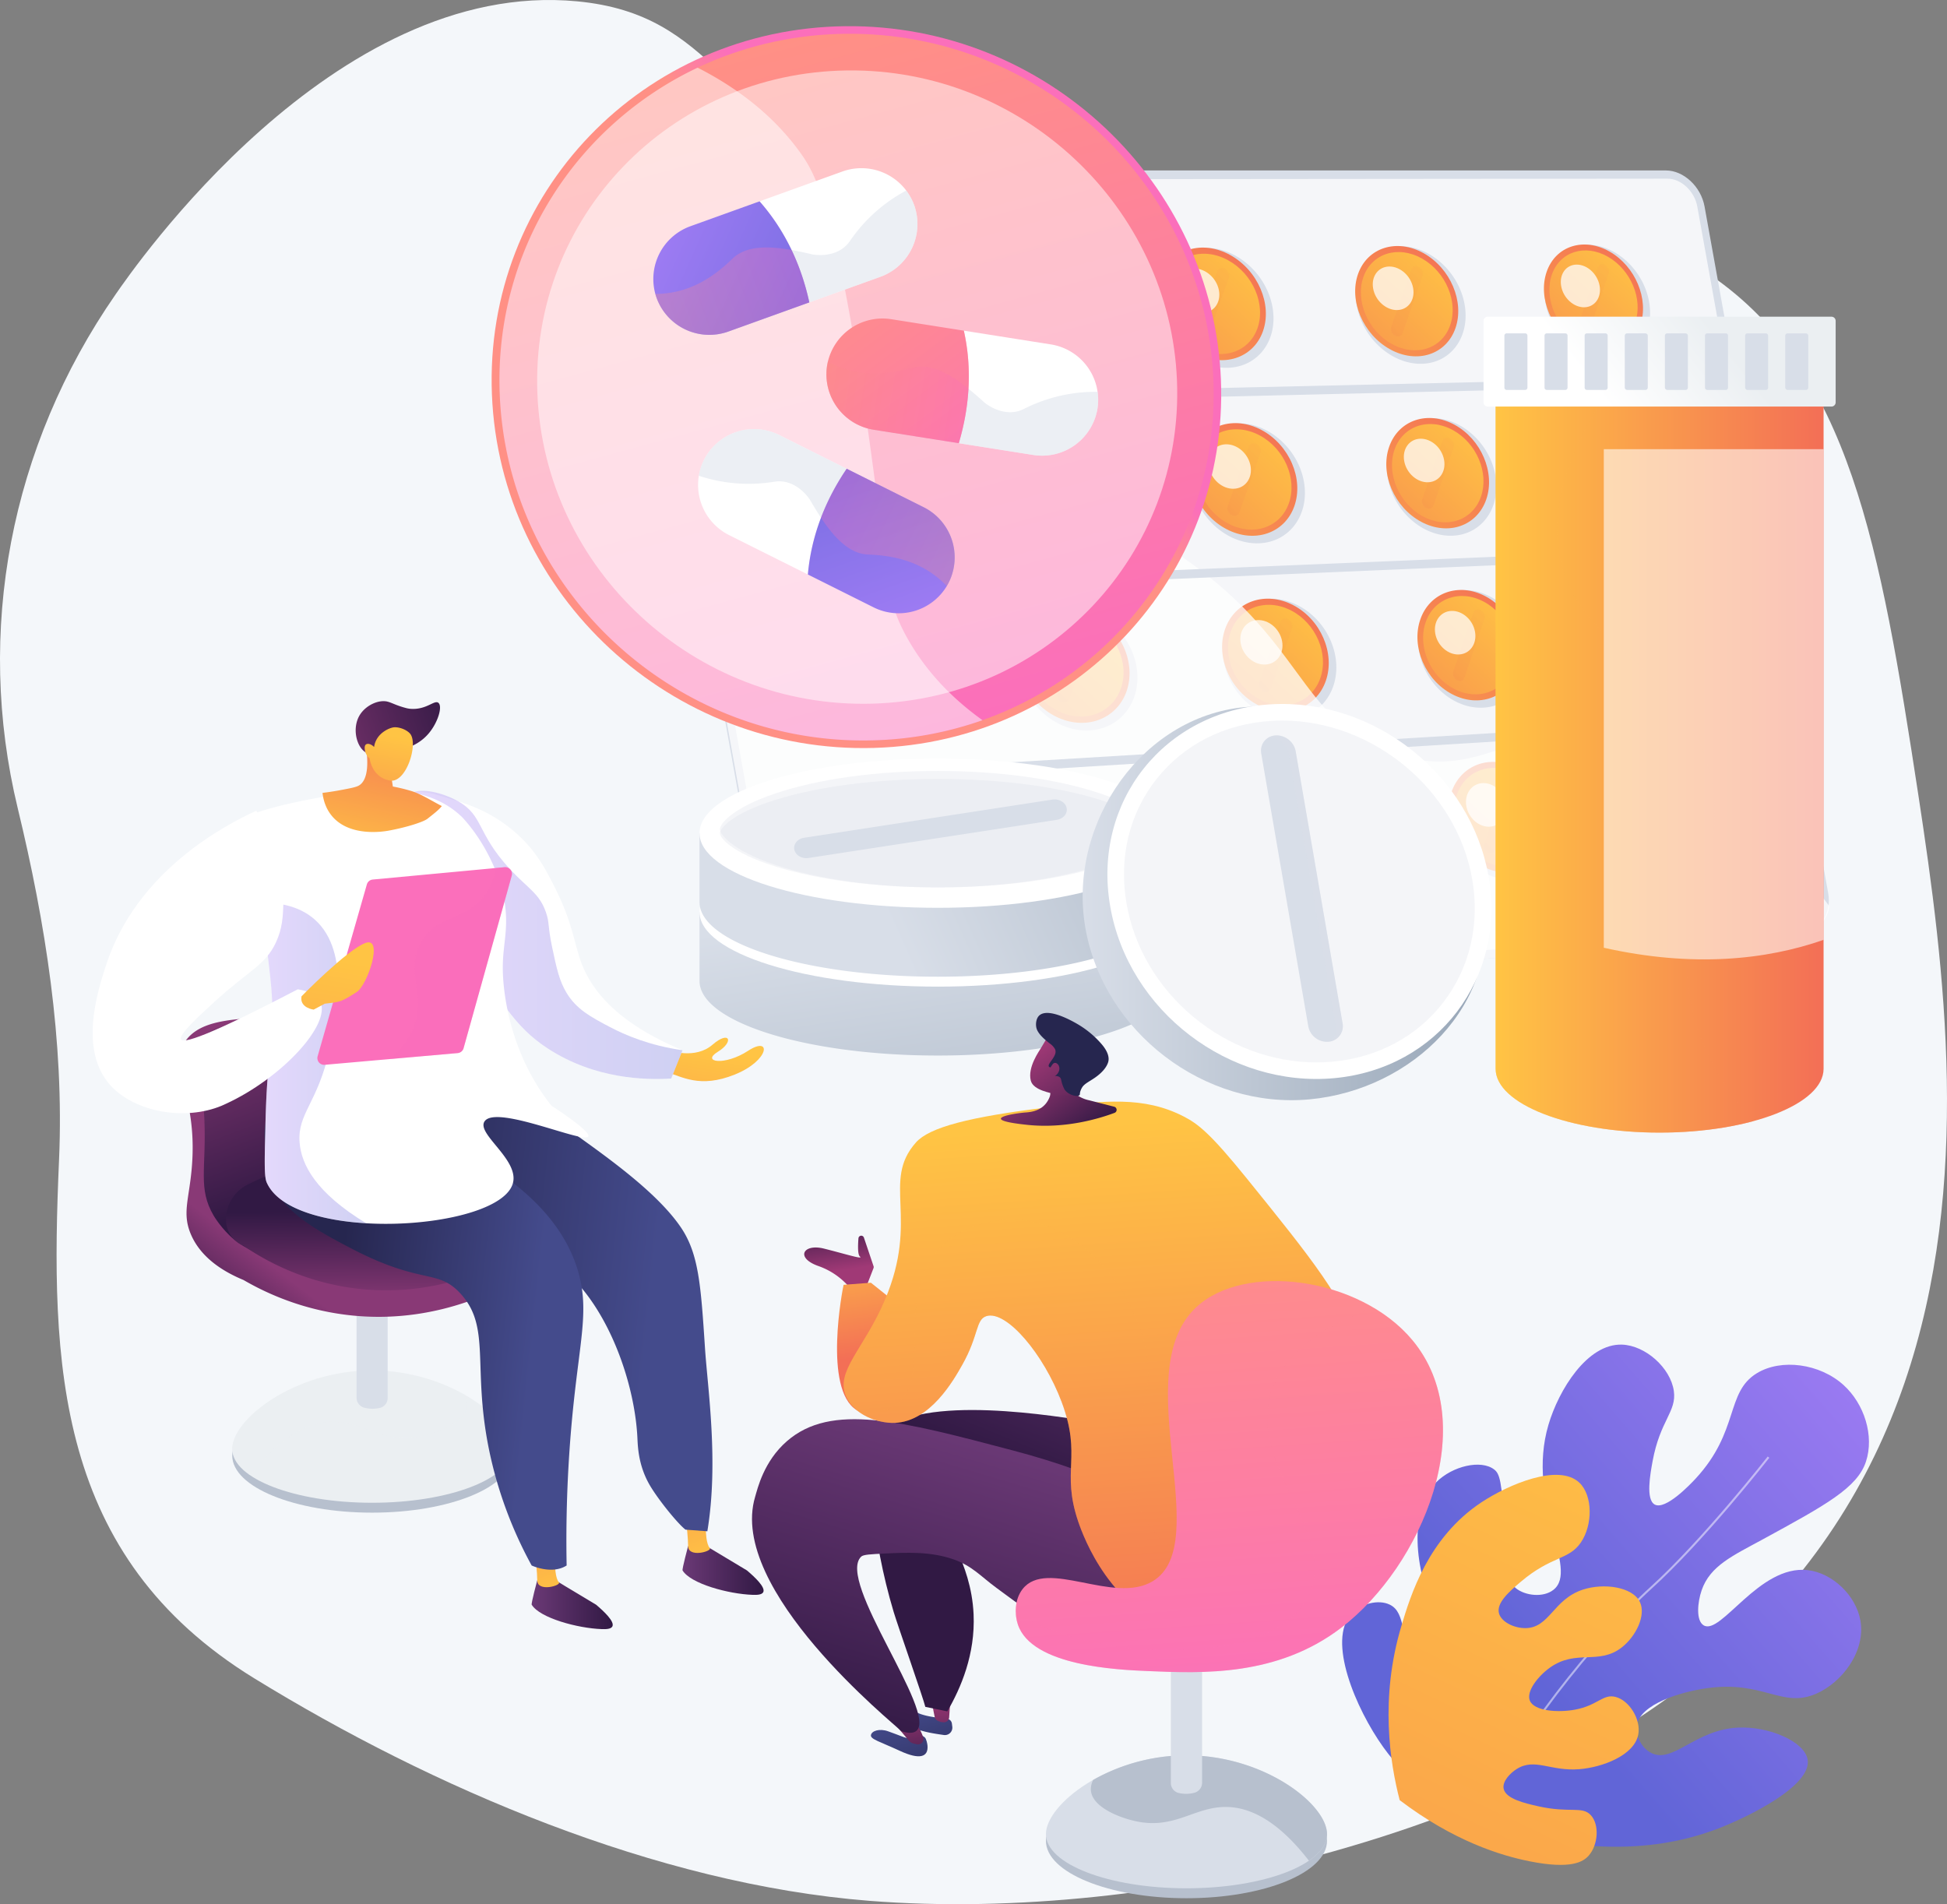 <?xml version="1.0" encoding="UTF-8"?> <svg xmlns="http://www.w3.org/2000/svg" xmlns:xlink="http://www.w3.org/1999/xlink" viewBox="0 0 2862.708 2800"><rect x="0" y="0" width="2862.708" height="2800" fill="#808080" stroke="none"/> <defs> <style> .cls-1 { isolation: isolate; } .cls-2 { fill: #f4f7fa; } .cls-102, .cls-3, .cls-68 { fill: #d8dee8; } .cls-100, .cls-101, .cls-4, .cls-67, .cls-74, .cls-8 { fill: #fff; } .cls-4, .cls-8 { opacity: 0.74; } .cls-5 { fill: url(#linear-gradient); } .cls-6 { fill: url(#linear-gradient-2); } .cls-104, .cls-106, .cls-108, .cls-11, .cls-14, .cls-17, .cls-20, .cls-23, .cls-26, .cls-29, .cls-32, .cls-35, .cls-38, .cls-41, .cls-44, .cls-47, .cls-50, .cls-53, .cls-56, .cls-59, .cls-62, .cls-65, .cls-68, .cls-7, .cls-78, .cls-89, .cls-93, .cls-97 { opacity: 0.3; } .cls-102, .cls-104, .cls-106, .cls-108, .cls-11, .cls-14, .cls-17, .cls-20, .cls-23, .cls-26, .cls-29, .cls-32, .cls-35, .cls-38, .cls-41, .cls-44, .cls-47, .cls-50, .cls-53, .cls-56, .cls-59, .cls-62, .cls-65, .cls-68, .cls-7, .cls-72, .cls-78, .cls-89, .cls-93, .cls-97 { mix-blend-mode: multiply; } .cls-7 { fill: url(#linear-gradient-3); } .cls-101, .cls-8 { mix-blend-mode: soft-light; } .cls-9 { fill: url(#linear-gradient-4); } .cls-10 { fill: url(#linear-gradient-5); } .cls-11 { fill: url(#linear-gradient-6); } .cls-12 { fill: url(#linear-gradient-7); } .cls-13 { fill: url(#linear-gradient-8); } .cls-14 { fill: url(#linear-gradient-9); } .cls-15 { fill: url(#linear-gradient-10); } .cls-16 { fill: url(#linear-gradient-11); } .cls-17 { fill: url(#linear-gradient-12); } .cls-18 { fill: url(#linear-gradient-13); } .cls-19 { fill: url(#linear-gradient-14); } .cls-20 { fill: url(#linear-gradient-15); } .cls-21 { fill: url(#linear-gradient-16); } .cls-22 { fill: url(#linear-gradient-17); } .cls-23 { fill: url(#linear-gradient-18); } .cls-24 { fill: url(#linear-gradient-19); } .cls-25 { fill: url(#linear-gradient-20); } .cls-26 { fill: url(#linear-gradient-21); } .cls-27 { fill: url(#linear-gradient-22); } .cls-28 { fill: url(#linear-gradient-23); } .cls-29 { fill: url(#linear-gradient-24); } .cls-30 { fill: url(#linear-gradient-25); } .cls-31 { fill: url(#linear-gradient-26); } .cls-32 { fill: url(#linear-gradient-27); } .cls-33 { fill: url(#linear-gradient-28); } .cls-34 { fill: url(#linear-gradient-29); } .cls-35 { fill: url(#linear-gradient-30); } .cls-36 { fill: url(#linear-gradient-31); } .cls-37 { fill: url(#linear-gradient-32); } .cls-38 { fill: url(#linear-gradient-33); } .cls-39 { fill: url(#linear-gradient-34); } .cls-40 { fill: url(#linear-gradient-35); } .cls-41 { fill: url(#linear-gradient-36); } .cls-42 { fill: url(#linear-gradient-37); } .cls-43 { fill: url(#linear-gradient-38); } .cls-44 { fill: url(#linear-gradient-39); } .cls-45 { fill: url(#linear-gradient-40); } .cls-46 { fill: url(#linear-gradient-41); } .cls-47 { fill: url(#linear-gradient-42); } .cls-48 { fill: url(#linear-gradient-43); } .cls-49 { fill: url(#linear-gradient-44); } .cls-50 { fill: url(#linear-gradient-45); } .cls-51 { fill: url(#linear-gradient-46); } .cls-52 { fill: url(#linear-gradient-47); } .cls-53 { fill: url(#linear-gradient-48); } .cls-54 { fill: url(#linear-gradient-49); } .cls-55 { fill: url(#linear-gradient-50); } .cls-56 { fill: url(#linear-gradient-51); } .cls-57 { fill: url(#linear-gradient-52); } .cls-58 { fill: url(#linear-gradient-53); } .cls-59 { fill: url(#linear-gradient-54); } .cls-60 { fill: url(#linear-gradient-55); } .cls-61 { fill: url(#linear-gradient-56); } .cls-62 { fill: url(#linear-gradient-57); } .cls-63 { fill: url(#linear-gradient-58); } .cls-64 { fill: url(#linear-gradient-59); } .cls-65 { fill: url(#linear-gradient-60); } .cls-66 { fill: url(#linear-gradient-61); } .cls-69 { fill: url(#linear-gradient-62); } .cls-70 { fill: url(#linear-gradient-63); } .cls-71 { fill: url(#linear-gradient-64); } .cls-100, .cls-101, .cls-72 { opacity: 0.5; } .cls-73 { fill: url(#linear-gradient-65); } .cls-74 { opacity: 0.58; } .cls-75 { fill: url(#linear-gradient-66); } .cls-76 { fill: #b7c0ce; } .cls-77, .cls-78 { fill: #ebeff2; } .cls-79 { fill: url(#linear-gradient-67); } .cls-80 { fill: url(#linear-gradient-68); } .cls-81 { fill: url(#linear-gradient-69); } .cls-82 { fill: url(#linear-gradient-70); } .cls-83 { fill: url(#linear-gradient-71); } .cls-84 { fill: url(#linear-gradient-72); } .cls-85 { fill: url(#linear-gradient-73); } .cls-86 { fill: url(#linear-gradient-74); } .cls-87 { fill: url(#linear-gradient-75); } .cls-88 { fill: url(#linear-gradient-76); } .cls-89 { fill: url(#linear-gradient-77); } .cls-90 { fill: url(#linear-gradient-78); } .cls-91 { fill: url(#linear-gradient-79); } .cls-92 { fill: url(#linear-gradient-80); } .cls-94 { fill: url(#linear-gradient-81); } .cls-95 { fill: url(#linear-gradient-82); } .cls-96 { fill: url(#linear-gradient-83); } .cls-97 { fill: url(#linear-gradient-84); } .cls-98 { fill: url(#linear-gradient-85); } .cls-99 { fill: url(#linear-gradient-86); } .cls-102 { opacity: 0.49; } .cls-103 { fill: url(#linear-gradient-87); } .cls-104 { fill: url(#linear-gradient-88); } .cls-105 { fill: url(#linear-gradient-89); } .cls-106 { fill: url(#linear-gradient-90); } .cls-107 { fill: url(#linear-gradient-91); } .cls-108 { fill: url(#linear-gradient-92); } .cls-109 { fill: url(#linear-gradient-93); } .cls-110 { fill: url(#linear-gradient-94); } .cls-111 { fill: url(#linear-gradient-95); } .cls-112 { fill: url(#linear-gradient-96); } .cls-113 { fill: url(#linear-gradient-97); } .cls-114 { fill: url(#linear-gradient-98); } .cls-115 { fill: url(#linear-gradient-99); } .cls-116 { fill: url(#linear-gradient-100); } .cls-117 { fill: url(#linear-gradient-101); } .cls-118 { fill: url(#linear-gradient-102); } .cls-119 { fill: url(#linear-gradient-103); } .cls-120 { fill: url(#linear-gradient-105); } .cls-121 { fill: url(#linear-gradient-106); } .cls-122 { fill: #26264f; } .cls-123 { fill: url(#linear-gradient-107); } .cls-124 { fill: url(#linear-gradient-108); } .cls-125 { fill: url(#linear-gradient-109); } .cls-126 { fill: url(#linear-gradient-110); } </style> <linearGradient id="linear-gradient" x1="2088.432" y1="-2467.956" x2="1926.699" y2="-1971.853" gradientTransform="matrix(0.954, 0.497, -0.348, 0.856, -1595.735, 1442.941)" gradientUnits="userSpaceOnUse"> <stop offset="0.004" stop-color="#f36f56"></stop> <stop offset="1" stop-color="#ffc444"></stop> </linearGradient> <linearGradient id="linear-gradient-2" x1="2084.05" y1="-2454.3" x2="1939.976" y2="-2012.364" gradientTransform="matrix(0.954, 0.497, -0.348, 0.856, -1595.735, 1442.941)" gradientUnits="userSpaceOnUse"> <stop offset="0" stop-color="#ffc444"></stop> <stop offset="0.996" stop-color="#f36f56"></stop> </linearGradient> <linearGradient id="linear-gradient-3" x1="2098.789" y1="-2473.45" x2="1975.062" y2="-2155.037" xlink:href="#linear-gradient-2"></linearGradient> <linearGradient id="linear-gradient-4" x1="2354.571" y1="-2624.279" x2="2198.094" y2="-2144.297" xlink:href="#linear-gradient"></linearGradient> <linearGradient id="linear-gradient-5" x1="2350.329" y1="-2611.066" x2="2210.937" y2="-2183.49" xlink:href="#linear-gradient-2"></linearGradient> <linearGradient id="linear-gradient-6" x1="2364.682" y1="-2629.854" x2="2244.727" y2="-2321.146" xlink:href="#linear-gradient-2"></linearGradient> <linearGradient id="linear-gradient-7" x1="2609.682" y1="-2774.182" x2="2458.151" y2="-2309.372" xlink:href="#linear-gradient"></linearGradient> <linearGradient id="linear-gradient-8" x1="2605.571" y1="-2761.384" x2="2470.585" y2="-2347.325" xlink:href="#linear-gradient-2"></linearGradient> <linearGradient id="linear-gradient-9" x1="2619.555" y1="-2779.814" x2="2503.167" y2="-2480.285" xlink:href="#linear-gradient-2"></linearGradient> <linearGradient id="linear-gradient-10" x1="2854.434" y1="-2918.051" x2="2707.565" y2="-2467.541" xlink:href="#linear-gradient"></linearGradient> <linearGradient id="linear-gradient-11" x1="2850.448" y1="-2905.646" x2="2719.615" y2="-2504.324" xlink:href="#linear-gradient-2"></linearGradient> <linearGradient id="linear-gradient-12" x1="2864.078" y1="-2923.721" x2="2751.066" y2="-2632.881" xlink:href="#linear-gradient-2"></linearGradient> <linearGradient id="linear-gradient-13" x1="3089.448" y1="-3056.243" x2="2946.979" y2="-2619.229" xlink:href="#linear-gradient"></linearGradient> <linearGradient id="linear-gradient-14" x1="3085.579" y1="-3044.208" x2="2958.665" y2="-2654.909" xlink:href="#linear-gradient-2"></linearGradient> <linearGradient id="linear-gradient-15" x1="3098.87" y1="-3061.934" x2="2989.058" y2="-2779.332" xlink:href="#linear-gradient-2"></linearGradient> <linearGradient id="linear-gradient-16" x1="2225.401" y1="-2233.866" x2="2062.219" y2="-1733.318" xlink:href="#linear-gradient"></linearGradient> <linearGradient id="linear-gradient-17" x1="2220.979" y1="-2220.089" x2="2075.614" y2="-1774.192" xlink:href="#linear-gradient-2"></linearGradient> <linearGradient id="linear-gradient-18" x1="2235.72" y1="-2239.099" x2="2111.184" y2="-1918.602" xlink:href="#linear-gradient-2"></linearGradient> <linearGradient id="linear-gradient-19" x1="2488.625" y1="-2395.119" x2="2330.773" y2="-1910.919" xlink:href="#linear-gradient"></linearGradient> <linearGradient id="linear-gradient-20" x1="2484.345" y1="-2381.791" x2="2343.727" y2="-1950.457" xlink:href="#linear-gradient-2"></linearGradient> <linearGradient id="linear-gradient-21" x1="2498.703" y1="-2400.452" x2="2377.974" y2="-2089.752" xlink:href="#linear-gradient-2"></linearGradient> <linearGradient id="linear-gradient-22" x1="2740.942" y1="-2549.748" x2="2588.105" y2="-2080.933" xlink:href="#linear-gradient"></linearGradient> <linearGradient id="linear-gradient-23" x1="2736.795" y1="-2536.841" x2="2600.646" y2="-2119.213" xlink:href="#linear-gradient-2"></linearGradient> <linearGradient id="linear-gradient-24" x1="2750.786" y1="-2555.157" x2="2633.657" y2="-2253.72" xlink:href="#linear-gradient-2"></linearGradient> <linearGradient id="linear-gradient-25" x1="2983.015" y1="-2698.153" x2="2834.905" y2="-2243.836" xlink:href="#linear-gradient"></linearGradient> <linearGradient id="linear-gradient-26" x1="2978.994" y1="-2685.644" x2="2847.055" y2="-2280.931" xlink:href="#linear-gradient-2"></linearGradient> <linearGradient id="linear-gradient-27" x1="2992.633" y1="-2703.616" x2="2878.912" y2="-2410.95" xlink:href="#linear-gradient-2"></linearGradient> <linearGradient id="linear-gradient-28" x1="3215.457" y1="-2840.7" x2="3071.807" y2="-2400.065" xlink:href="#linear-gradient"></linearGradient> <linearGradient id="linear-gradient-29" x1="3211.555" y1="-2828.567" x2="3083.589" y2="-2436.042" xlink:href="#linear-gradient-2"></linearGradient> <linearGradient id="linear-gradient-30" x1="3224.856" y1="-2846.201" x2="3114.365" y2="-2561.847" xlink:href="#linear-gradient-2"></linearGradient> <linearGradient id="linear-gradient-31" x1="2362.373" y1="-1999.784" x2="2197.732" y2="-1494.759" xlink:href="#linear-gradient"></linearGradient> <linearGradient id="linear-gradient-32" x1="2357.909" y1="-1985.885" x2="2211.244" y2="-1536.001" xlink:href="#linear-gradient-2"></linearGradient> <linearGradient id="linear-gradient-33" x1="2372.652" y1="-2004.749" x2="2247.305" y2="-1682.165" xlink:href="#linear-gradient-2"></linearGradient> <linearGradient id="linear-gradient-34" x1="2622.682" y1="-2165.967" x2="2463.445" y2="-1677.518" xlink:href="#linear-gradient"></linearGradient> <linearGradient id="linear-gradient-35" x1="2618.362" y1="-2152.522" x2="2476.511" y2="-1717.404" xlink:href="#linear-gradient-2"></linearGradient> <linearGradient id="linear-gradient-36" x1="2632.724" y1="-2171.051" x2="2511.22" y2="-1858.356" xlink:href="#linear-gradient-2"></linearGradient> <linearGradient id="linear-gradient-37" x1="2872.205" y1="-2325.322" x2="2718.053" y2="-1852.471" xlink:href="#linear-gradient"></linearGradient> <linearGradient id="linear-gradient-38" x1="2868.021" y1="-2312.305" x2="2730.7" y2="-1891.083" xlink:href="#linear-gradient-2"></linearGradient> <linearGradient id="linear-gradient-39" x1="2882.018" y1="-2330.5" x2="2764.146" y2="-2027.155" xlink:href="#linear-gradient-2"></linearGradient> <linearGradient id="linear-gradient-40" x1="3111.599" y1="-2478.262" x2="2962.238" y2="-2020.108" xlink:href="#linear-gradient"></linearGradient> <linearGradient id="linear-gradient-41" x1="3107.542" y1="-2465.648" x2="2974.489" y2="-2057.518" xlink:href="#linear-gradient-2"></linearGradient> <linearGradient id="linear-gradient-42" x1="3121.189" y1="-2483.512" x2="3006.757" y2="-2189.016" xlink:href="#linear-gradient-2"></linearGradient> <linearGradient id="linear-gradient-43" x1="3341.468" y1="-2625.165" x2="3196.628" y2="-2180.88" xlink:href="#linear-gradient"></linearGradient> <linearGradient id="linear-gradient-44" x1="3337.532" y1="-2612.932" x2="3208.507" y2="-2217.156" xlink:href="#linear-gradient-2"></linearGradient> <linearGradient id="linear-gradient-45" x1="3350.843" y1="-2630.469" x2="3239.67" y2="-2344.36" xlink:href="#linear-gradient-2"></linearGradient> <linearGradient id="linear-gradient-46" x1="2499.348" y1="-1765.71" x2="2333.237" y2="-1256.177" xlink:href="#linear-gradient"></linearGradient> <linearGradient id="linear-gradient-47" x1="2494.842" y1="-1751.688" x2="2346.868" y2="-1297.788" xlink:href="#linear-gradient-2"></linearGradient> <linearGradient id="linear-gradient-48" x1="2509.584" y1="-1770.401" x2="2383.425" y2="-1445.726" xlink:href="#linear-gradient-2"></linearGradient> <linearGradient id="linear-gradient-49" x1="2756.741" y1="-1936.822" x2="2596.109" y2="-1444.095" xlink:href="#linear-gradient"></linearGradient> <linearGradient id="linear-gradient-50" x1="2752.382" y1="-1923.261" x2="2609.288" y2="-1484.332" xlink:href="#linear-gradient-2"></linearGradient> <linearGradient id="linear-gradient-51" x1="2766.745" y1="-1941.651" x2="2644.465" y2="-1626.958" xlink:href="#linear-gradient-2"></linearGradient> <linearGradient id="linear-gradient-52" x1="3003.471" y1="-2100.903" x2="2847.993" y2="-1623.989" xlink:href="#linear-gradient"></linearGradient> <linearGradient id="linear-gradient-53" x1="2999.249" y1="-2087.776" x2="2860.747" y2="-1662.932" xlink:href="#linear-gradient-2"></linearGradient> <linearGradient id="linear-gradient-54" x1="3013.25" y1="-2105.845" x2="2894.635" y2="-1800.587" xlink:href="#linear-gradient-2"></linearGradient> <linearGradient id="linear-gradient-55" x1="3240.185" y1="-2258.378" x2="3089.564" y2="-1796.36" xlink:href="#linear-gradient"></linearGradient> <linearGradient id="linear-gradient-56" x1="3236.093" y1="-2245.659" x2="3101.917" y2="-1834.087" xlink:href="#linear-gradient-2"></linearGradient> <linearGradient id="linear-gradient-57" x1="3249.746" y1="-2263.409" x2="3134.601" y2="-1967.082" xlink:href="#linear-gradient-2"></linearGradient> <linearGradient id="linear-gradient-58" x1="3467.481" y1="-2409.637" x2="3321.442" y2="-1961.675" xlink:href="#linear-gradient"></linearGradient> <linearGradient id="linear-gradient-59" x1="3463.512" y1="-2397.303" x2="3333.418" y2="-1998.252" xlink:href="#linear-gradient-2"></linearGradient> <linearGradient id="linear-gradient-60" x1="3476.831" y1="-2414.738" x2="3364.975" y2="-2126.873" xlink:href="#linear-gradient-2"></linearGradient> <linearGradient id="linear-gradient-61" x1="1368.043" y1="1322.763" x2="1474.682" y2="2014.071" gradientUnits="userSpaceOnUse"> <stop offset="0" stop-color="#d8dee8"></stop> <stop offset="0.996" stop-color="#97a6b7"></stop> </linearGradient> <linearGradient id="linear-gradient-62" x1="1295.944" y1="1330.087" x2="2019.298" y2="1008.374" xlink:href="#linear-gradient-61"></linearGradient> <linearGradient id="linear-gradient-63" x1="1591.846" y1="1328.315" x2="2183.656" y2="1328.315" xlink:href="#linear-gradient-61"></linearGradient> <linearGradient id="linear-gradient-64" x1="2199.03" y1="1117.28" x2="2681.252" y2="1117.28" gradientTransform="matrix(1, 0, 0, 1, 0, 0)" xlink:href="#linear-gradient-2"></linearGradient> <linearGradient id="linear-gradient-65" x1="2199.03" y1="1117.28" x2="2681.252" y2="1117.28" gradientTransform="matrix(1, 0, 0, 1, 0, 0)" xlink:href="#linear-gradient-2"></linearGradient> <linearGradient id="linear-gradient-66" x1="2657.872" y1="358.903" x2="2362.216" y2="593.623" gradientUnits="userSpaceOnUse"> <stop offset="0.494" stop-color="#ebeff2"></stop> <stop offset="1" stop-color="#fff"></stop> </linearGradient> <linearGradient id="linear-gradient-67" x1="-937.12" y1="1973.535" x2="-1020.957" y2="1864.293" gradientTransform="matrix(-1, 0, 0, 1, -617.006, 0)" gradientUnits="userSpaceOnUse"> <stop offset="0" stop-color="#311944"></stop> <stop offset="1" stop-color="#893976"></stop> </linearGradient> <linearGradient id="linear-gradient-68" x1="-1128.248" y1="1729.512" x2="-1020.525" y2="1443.961" xlink:href="#linear-gradient-67"></linearGradient> <linearGradient id="linear-gradient-69" x1="-1188.493" y1="1780.447" x2="-1190.137" y2="1920.19" xlink:href="#linear-gradient-67"></linearGradient> <linearGradient id="linear-gradient-70" x1="1048.031" y1="1543.638" x2="986.366" y2="1920.74" gradientTransform="matrix(1, 0, 0, 1, 0, 0)" xlink:href="#linear-gradient-2"></linearGradient> <linearGradient id="linear-gradient-71" x1="-1739.744" y1="2309.31" x2="-1620.534" y2="2309.31" gradientTransform="matrix(-1, 0, 0, 1, -617.006, 0)" gradientUnits="userSpaceOnUse"> <stop offset="0" stop-color="#311944"></stop> <stop offset="1" stop-color="#6b3976"></stop> </linearGradient> <linearGradient id="linear-gradient-72" x1="-1657.606" y1="2302.538" x2="-1558.944" y2="2006.552" gradientTransform="matrix(-1, 0, 0, 1, -617.006, 0)" xlink:href="#linear-gradient-2"></linearGradient> <linearGradient id="linear-gradient-73" x1="-1517.914" y1="2359.696" x2="-1398.704" y2="2359.696" xlink:href="#linear-gradient-71"></linearGradient> <linearGradient id="linear-gradient-74" x1="-1435.776" y1="2352.924" x2="-1337.114" y2="2056.937" gradientTransform="matrix(-1, 0, 0, 1, -617.006, 0)" xlink:href="#linear-gradient-2"></linearGradient> <linearGradient id="linear-gradient-75" x1="541.899" y1="1861.602" x2="957.782" y2="1906.234" gradientUnits="userSpaceOnUse"> <stop offset="0.004" stop-color="#26264f"></stop> <stop offset="1" stop-color="#444b8c"></stop> </linearGradient> <linearGradient id="linear-gradient-76" x1="487.953" y1="1974.146" x2="780.458" y2="2005.537" xlink:href="#linear-gradient-75"></linearGradient> <linearGradient id="linear-gradient-77" x1="593.204" y1="1374.696" x2="1003.528" y2="1374.696" gradientUnits="userSpaceOnUse"> <stop offset="0" stop-color="#aa80f9"></stop> <stop offset="0.996" stop-color="#6165d7"></stop> </linearGradient> <linearGradient id="linear-gradient-78" x1="2370.298" y1="1047.886" x2="2379.345" y2="806.908" gradientTransform="translate(-1606.101 -175.941) rotate(10.276)" xlink:href="#linear-gradient-2"></linearGradient> <linearGradient id="linear-gradient-79" x1="673.29" y1="1030.624" x2="425.995" y2="1121.182" gradientTransform="matrix(1, 0, 0, 1, 0, 0)" xlink:href="#linear-gradient-67"></linearGradient> <linearGradient id="linear-gradient-80" x1="2370.409" y1="848.331" x2="2367.315" y2="1097.643" gradientTransform="translate(-1606.101 -175.941) rotate(10.276)" xlink:href="#linear-gradient-2"></linearGradient> <linearGradient id="linear-gradient-81" x1="375.508" y1="1563.009" x2="538.353" y2="1563.009" xlink:href="#linear-gradient-77"></linearGradient> <linearGradient id="linear-gradient-82" x1="-1701.122" y1="1946.368" x2="-1673.291" y2="1702.067" gradientTransform="matrix(-1, 0, 0, 1, -1031.507, 0)" gradientUnits="userSpaceOnUse"> <stop offset="0" stop-color="#ff9085"></stop> <stop offset="1" stop-color="#fb6fbb"></stop> </linearGradient> <linearGradient id="linear-gradient-83" x1="-1531.482" y1="1411.912" x2="-1433.061" y2="2013.795" gradientTransform="matrix(-1, 0, 0, 1, -1031.507, 0)" xlink:href="#linear-gradient-2"></linearGradient> <linearGradient id="linear-gradient-84" x1="-1753.897" y1="1940.354" x2="-1726.065" y2="1696.053" xlink:href="#linear-gradient-82"></linearGradient> <linearGradient id="linear-gradient-85" x1="1152.161" y1="518.253" x2="1220.508" y2="453.16" gradientTransform="translate(176.161 5.431) rotate(-2.27)" xlink:href="#linear-gradient-82"></linearGradient> <linearGradient id="linear-gradient-86" x1="942.363" y1="97.039" x2="1177.745" y2="1115.481" gradientTransform="translate(176.161 5.431) rotate(-2.27)" xlink:href="#linear-gradient-82"></linearGradient> <linearGradient id="linear-gradient-87" x1="973.159" y1="-185.549" x2="1324.732" y2="156.092" gradientTransform="translate(43.107 819.175) rotate(-19.803)" xlink:href="#linear-gradient-77"></linearGradient> <linearGradient id="linear-gradient-88" x1="996.828" y1="-15.498" x2="1209.079" y2="-15.498" gradientTransform="translate(43.107 819.175) rotate(-19.803)" xlink:href="#linear-gradient-82"></linearGradient> <linearGradient id="linear-gradient-89" x1="-907.08" y1="3139.189" x2="-555.484" y2="3480.852" gradientTransform="translate(-861.239 3393.694) rotate(-153.435)" xlink:href="#linear-gradient-77"></linearGradient> <linearGradient id="linear-gradient-90" x1="-883.41" y1="3309.251" x2="-671.142" y2="3309.251" gradientTransform="translate(-861.239 3393.694) rotate(-153.435)" xlink:href="#linear-gradient-82"></linearGradient> <linearGradient id="linear-gradient-91" x1="1246.111" y1="593.717" x2="1597.682" y2="935.357" gradientTransform="translate(76.14 -384.484) rotate(8.974)" xlink:href="#linear-gradient-82"></linearGradient> <linearGradient id="linear-gradient-92" x1="1269.78" y1="763.767" x2="1482.03" y2="763.767" gradientTransform="translate(76.14 -384.484) rotate(8.974)" xlink:href="#linear-gradient-82"></linearGradient> <linearGradient id="linear-gradient-93" x1="3060.264" y1="1598.454" x2="2683.218" y2="2317.919" gradientTransform="translate(610.192 -640.064) rotate(21.212)" xlink:href="#linear-gradient-77"></linearGradient> <linearGradient id="linear-gradient-94" x1="2364.061" y1="1704.796" x2="1634.087" y2="3977.499" gradientTransform="translate(360.534 -32.524) rotate(7.712)" xlink:href="#linear-gradient-2"></linearGradient> <linearGradient id="linear-gradient-95" x1="1223.522" y1="1786.27" x2="1235.716" y2="1868.417" gradientUnits="userSpaceOnUse"> <stop offset="0" stop-color="#311944"></stop> <stop offset="1" stop-color="#a03976"></stop> </linearGradient> <linearGradient id="linear-gradient-96" x1="1267.809" y1="1797.586" x2="1296.614" y2="1991.642" gradientTransform="matrix(1, 0, 0, 1, 0, 0)" xlink:href="#linear-gradient-2"></linearGradient> <linearGradient id="linear-gradient-97" x1="1353.716" y1="2498.462" x2="1401.485" y2="2643.938" gradientUnits="userSpaceOnUse"> <stop offset="0" stop-color="#444b8c"></stop> <stop offset="0.996" stop-color="#26264f"></stop> </linearGradient> <linearGradient id="linear-gradient-98" x1="1398.809" y1="2613.911" x2="1381.189" y2="2488.967" xlink:href="#linear-gradient-95"></linearGradient> <linearGradient id="linear-gradient-99" x1="1576.546" y1="2195.303" x2="1708.819" y2="1872.468" gradientTransform="matrix(1, 0, 0, 1, 0, 0)" xlink:href="#linear-gradient-71"></linearGradient> <linearGradient id="linear-gradient-100" x1="1309.903" y1="2521.16" x2="1361.691" y2="2678.877" xlink:href="#linear-gradient-97"></linearGradient> <linearGradient id="linear-gradient-101" x1="1346.021" y1="2612.834" x2="1330.677" y2="2504.032" xlink:href="#linear-gradient-95"></linearGradient> <linearGradient id="linear-gradient-102" x1="1384.751" y1="2600.506" x2="1524.124" y2="2135.926" gradientTransform="matrix(1, 0, 0, 1, 0, 0)" xlink:href="#linear-gradient-71"></linearGradient> <linearGradient id="linear-gradient-103" x1="1604.99" y1="1653.378" x2="1662.731" y2="2503.453" gradientTransform="matrix(1, 0, 0, 1, 0, 0)" xlink:href="#linear-gradient-2"></linearGradient> <linearGradient id="linear-gradient-105" x1="1586.669" y1="1680.343" x2="1507.383" y2="1568.022" xlink:href="#linear-gradient-95"></linearGradient> <linearGradient id="linear-gradient-106" x1="1631.248" y1="1675.09" x2="1531.997" y2="1534.484" xlink:href="#linear-gradient-95"></linearGradient> <linearGradient id="linear-gradient-107" x1="1624.329" y1="1679.97" x2="1525.08" y2="1539.366" xlink:href="#linear-gradient-95"></linearGradient> <linearGradient id="linear-gradient-108" x1="1533.436" y1="1658.238" x2="1591.177" y2="2508.317" gradientTransform="matrix(1, 0, 0, 1, 0, 0)" xlink:href="#linear-gradient-2"></linearGradient> <linearGradient id="linear-gradient-109" x1="1776.216" y1="1771.572" x2="1828.191" y2="2536.766" gradientTransform="matrix(1, 0, 0, 1, 0, 0)" xlink:href="#linear-gradient-82"></linearGradient> <linearGradient id="linear-gradient-110" x1="1776.224" y1="1771.571" x2="1828.199" y2="2536.764" gradientTransform="matrix(1, 0, 0, 1, 0, 0)" xlink:href="#linear-gradient-82"></linearGradient> </defs> <g class="cls-1"> <g id="Слой_2" data-name="Слой 2"> <g id="Illustration"> <g> <path class="cls-2" d="M2820.608,1169.188c-56.433-369.382-101.737-624.658-305.522-764.541-343.733-235.948-727.615,147.086-1214.528-109.935-239.737-126.547-248.723-273.268-451.761-292.743-359.217-34.455-653.393,394.235-678.888,430.999-154.902,223.374-206.645,495.746-143.849,755.419,40.784,168.661,68.346,343.218,60.781,516.527-13.164,301.627-5.589,583.173,287.134,763.056,261.366,160.615,590.302,302.272,904.111,327.082,213.261,16.863,452.422-10.425,657.965-65.945C2983.552,2446.143,2898.199,1677.068,2820.608,1169.188Z"></path> <g> <path class="cls-3" d="M2449.415,250.639H979.152c-32.347,0-53.893,26.55-47.997,59.3l203.209,1128.722c5.896,32.75,36.606,57.099,68.466,54.395l1448.138-122.897c25.762-2.186,42.298-27.698,37.025-56.989l-181.744-1009.495C2500.974,274.384,2475.571,250.639,2449.415,250.639Z"></path> <path class="cls-4" d="M1200.419,1479.668c-24.591,2.064-48.359-16.805-52.907-42.069l-203.027-1127.713c-4.548-25.264,12.118-45.836,37.078-45.859l1470.025-1.324c20.201-.018,39.906,18.381,43.98,41.015l181.889,1010.304c4.075,22.634-8.759,42.403-28.661,44.073Z"></path> <g> <g> <g> <path class="cls-3" d="M1269.573,460.079c9.095,50.52-23.325,92.298-72.713,93.319-49.724,1.028-97.746-39.593-106.953-90.736-9.207-51.143,23.978-92.931,73.814-93.334C1213.221,368.927,1260.478,409.56,1269.573,460.079Z"></path> <g> <path class="cls-5" d="M1253.961,497.497c-15.782,41.493-64.643,56.525-109.31,33.34-44.914-23.313-68.337-76.268-52.138-118.041,16.146-41.639,65.449-56.075,109.945-32.484C1246.712,403.774,1269.693,456.135,1253.961,497.497Z"></path> <path class="cls-6" d="M1245.23,492.916c-14.076,36.97-57.624,50.332-97.406,29.658-39.978-20.775-60.822-67.919-46.415-105.111,14.366-37.086,58.264-49.975,97.911-28.979C1238.773,409.378,1259.267,456.05,1245.23,492.916Z"></path> <path class="cls-7" d="M1194.284,401.596c-5.147-2.72-10.816-1.04-12.66,3.758l-34.736,90.35c-1.858,4.832.838,10.939,6.019,13.636,5.178,2.696,10.875.964,12.727-3.864l34.632-90.28C1202.105,410.402,1199.428,404.315,1194.284,401.596Z"></path> </g> <path class="cls-8" d="M1184.135,434.779c3.383,18.789-8.747,34.242-27.133,34.516-18.433.274-36.164-14.803-39.562-33.678s8.836-34.329,27.285-34.517C1163.126,400.911,1180.752,415.989,1184.135,434.779Z"></path> </g> <g> <path class="cls-3" d="M1576.592,455.667c8.904,49.456-22.011,90.336-69.331,91.314-47.635.985-93.789-38.788-102.8-88.841s22.621-90.943,70.364-91.329C1522.252,366.428,1567.689,406.211,1576.592,455.667Z"></path> <g> <path class="cls-9" d="M1561.77,492.288c-14.969,40.608-61.731,55.3-104.612,32.591-43.112-22.832-65.746-74.662-50.387-115.538,15.311-40.747,62.49-54.87,105.211-31.771C1554.475,400.545,1576.693,451.806,1561.77,492.288Z"></path> <path class="cls-10" d="M1553.386,487.801c-13.351,36.181-55.029,49.242-93.219,28.993-38.375-20.346-58.517-66.49-44.856-102.883,13.623-36.292,55.63-48.9,93.695-28.342C1546.889,406.029,1566.7,451.72,1553.386,487.801Z"></path> <path class="cls-11" d="M1504.229,398.402c-4.941-2.664-10.367-1.02-12.116,3.675l-32.944,88.418c-1.762,4.729.844,10.706,5.817,13.348,4.971,2.64,10.422.948,12.179-3.778l32.846-88.351C1511.755,407.023,1509.167,401.064,1504.229,398.402Z"></path> </g> <path class="cls-8" d="M1494.628,430.878c3.311,18.391-8.253,33.512-25.867,33.774-17.658.263-34.7-14.499-38.026-32.972s8.337-33.595,26.009-33.776C1474.373,397.724,1491.316,412.487,1494.628,430.878Z"></path> </g> <g> <path class="cls-3" d="M1870.942,451.437c8.72,48.436-20.784,88.456-66.164,89.394-45.675.944-90.073-38.014-98.897-87.022-8.823-49.008,21.355-89.038,67.133-89.408C1818.498,364.033,1862.222,403.002,1870.942,451.437Z"></path> <g> <path class="cls-12" d="M1856.858,487.295c-14.21,39.76-59.003,54.127-100.206,31.875-41.42-22.37-63.31-73.122-48.734-113.139,14.531-39.894,59.717-53.715,100.771-31.088C1849.528,397.45,1871.025,447.655,1856.858,487.295Z"></path> <path class="cls-13" d="M1848.8,482.898c-12.674,35.426-52.596,48.198-89.292,28.356-36.869-19.935-56.35-65.119-43.386-100.748,12.929-35.532,53.162-47.87,89.741-27.733C1842.271,402.818,1861.44,447.568,1848.8,482.898Z"></path> <path class="cls-14" d="M1801.329,395.34c-4.748-2.61-9.945-1.001-11.606,3.596l-31.267,86.568c-1.672,4.629.848,10.483,5.627,13.071,4.776,2.587,9.997.932,11.665-3.694l31.176-86.504C1808.578,403.784,1806.075,397.949,1801.329,395.34Z"></path> </g> <path class="cls-8" d="M1792.24,427.14c3.243,18.01-7.792,32.812-24.682,33.064-16.931.252-33.326-14.206-36.583-32.294s7.87-32.892,24.816-33.066C1772.695,394.671,1788.997,409.13,1792.24,427.14Z"></path> </g> <g> <path class="cls-3" d="M2153.391,447.377c8.544,47.456-19.637,86.653-63.194,87.553-43.834.906-86.581-37.271-95.223-85.277-8.642-48.005,20.172-87.211,64.105-87.566C2102.735,361.735,2144.848,399.921,2153.391,447.377Z"></path> <g> <path class="cls-15" d="M2139.998,482.504c-13.499,38.947-56.444,53.003-96.067,31.189-39.828-21.927-61.016-71.645-47.174-110.838,13.8-39.075,57.117-52.607,96.602-30.435C2132.641,394.479,2153.457,443.673,2139.998,482.504Z"></path> <path class="cls-16" d="M2132.246,478.194c-12.04,34.701-50.313,47.197-85.604,27.747-35.453-19.54-54.309-63.804-41.997-98.699,12.279-34.803,50.847-46.883,86.028-27.149C2125.694,399.737,2144.255,443.585,2132.246,478.194Z"></path> <path class="cls-17" d="M2086.367,392.403c-4.567-2.557-9.55-.982-11.127,3.521l-29.7,84.794c-1.588,4.534.852,10.269,5.447,12.806,4.593,2.536,9.598.916,11.181-3.615l29.614-84.732C2093.355,400.676,2090.931,394.959,2086.367,392.403Z"></path> </g> <path class="cls-8" d="M2077.756,423.553c3.176,17.644-7.361,32.142-23.571,32.383-16.248.242-32.034-13.925-35.224-31.645s7.435-32.218,23.696-32.384C2058.881,391.741,2074.58,405.909,2077.756,423.553Z"></path> </g> <g> <path class="cls-3" d="M2424.647,443.479c8.374,46.516-18.565,84.922-60.405,85.787-42.102.87-83.291-36.556-91.761-83.6-8.469-47.044,19.066-85.458,61.263-85.799C2375.679,359.528,2416.272,396.963,2424.647,443.479Z"></path> <g> <path class="cls-18" d="M2411.901,477.902c-12.833,38.166-54.039,51.925-92.176,30.532-38.33-21.501-58.853-70.226-45.698-108.628,13.117-38.289,54.674-51.544,92.682-29.807C2404.525,391.627,2424.697,439.848,2411.901,477.902Z"></path> <path class="cls-19" d="M2404.439,473.676c-11.446,34.005-48.17,46.238-82.136,27.164-34.12-19.16-52.385-62.54-40.684-96.733,11.671-34.102,48.673-45.935,82.537-26.588C2397.869,396.779,2415.855,439.76,2404.439,473.676Z"></path> <path class="cls-20" d="M2360.062,389.582c-4.396-2.507-9.177-.965-10.677,3.448l-28.23,83.091c-1.51,4.443.854,10.063,5.277,12.552,4.42,2.486,9.222.901,10.728-3.539l28.15-83.031C2366.804,397.692,2364.456,392.088,2360.062,389.582Z"></path> </g> <path class="cls-8" d="M2351.9,420.109c3.113,17.292-6.959,31.498-22.528,31.73-15.606.232-30.817-13.656-33.943-31.02-3.126-17.364,7.027-31.571,22.646-31.731C2333.657,388.928,2348.787,402.817,2351.9,420.109Z"></path> </g> </g> <g> <g> <path class="cls-3" d="M1317.75,727.676c9.095,50.52-23.193,93.029-72.418,94.958-49.559,1.942-97.447-37.934-106.654-89.076-9.207-51.143,23.844-93.677,73.515-94.994C1261.529,637.255,1308.654,677.156,1317.75,727.676Z"></path> <g> <path class="cls-21" d="M1302.212,765.502c-15.705,41.919-64.396,57.895-108.93,35.452-44.779-22.567-68.157-75.268-52.036-117.475,16.069-42.072,65.2-57.459,109.564-34.605C1294.931,671.604,1317.866,723.716,1302.212,765.502Z"></path> <path class="cls-22" d="M1293.507,761.066c-14.008,37.35-57.404,51.553-97.067,31.54-39.858-20.112-60.661-67.029-46.324-104.608,14.297-37.471,58.043-51.207,97.571-30.868C1287.022,677.371,1307.475,723.822,1293.507,761.066Z"></path> <path class="cls-23" d="M1242.675,670.378c-5.131-2.635-10.781-.845-12.616,4.002l-34.568,91.284c-1.849,4.882.842,10.96,6.007,13.571,5.162,2.61,10.839.768,12.683-4.111l34.465-91.211C1250.474,679.071,1247.803,673.013,1242.675,670.378Z"></path> </g> <path class="cls-8" d="M1232.578,703.856c3.383,18.789-8.697,34.515-27.023,35.127-18.372.613-36.053-14.19-39.452-33.064-3.398-18.874,8.787-34.604,27.174-35.131C1211.619,670.262,1229.195,685.068,1232.578,703.856Z"></path> </g> <g> <path class="cls-3" d="M1623.754,717.626c8.904,49.456-21.884,91.037-69.048,92.885-47.477,1.861-93.503-37.198-102.514-87.251-9.011-50.052,22.492-91.657,70.077-92.919C1569.54,629.088,1614.85,668.17,1623.754,717.626Z"></path> <g> <path class="cls-24" d="M1609.002,754.639c-14.896,41.016-61.495,56.613-104.248,34.614-42.984-22.118-65.573-73.704-50.289-114.996,15.236-41.162,62.251-56.195,104.845-33.803C1601.677,662.728,1623.852,713.75,1609.002,754.639Z"></path> <path class="cls-25" d="M1600.643,750.291c-13.286,36.545-54.818,50.412-92.895,30.796-38.26-19.711-58.364-65.637-44.769-102.401,13.556-36.661,55.417-50.081,93.369-30.152C1594.119,668.368,1613.892,713.847,1600.643,750.291Z"></path> <path class="cls-26" d="M1551.595,661.497c-4.927-2.582-10.333-.833-12.074,3.909l-32.782,89.313c-1.753,4.777.847,10.726,5.806,13.285,4.956,2.558,10.388.76,12.136-4.013l32.685-89.244C1559.101,670.009,1556.519,664.078,1551.595,661.497Z"></path> </g> <path class="cls-8" d="M1542.045,694.257c3.311,18.391-8.206,33.773-25.762,34.359-17.599.587-34.595-13.911-37.92-32.383-3.326-18.473,8.29-33.859,25.904-34.364C1521.837,661.365,1538.734,675.866,1542.045,694.257Z"></path> </g> <g> <path class="cls-3" d="M1917.131,707.991c8.72,48.436-20.663,89.129-65.893,90.901-45.524,1.784-89.799-36.49-98.622-85.498-8.823-49.008,21.231-89.723,66.859-90.933C1864.807,621.259,1908.411,659.555,1917.131,707.991Z"></path> <g> <path class="cls-27" d="M1903.114,744.225c-14.139,40.151-58.776,55.387-99.856,33.815-41.297-21.686-63.145-72.204-48.641-112.619,14.459-40.291,59.489-54.985,100.42-33.037C1895.755,654.218,1917.211,704.195,1903.114,744.225Z"></path> <path class="cls-28" d="M1895.08,739.961c-12.612,35.774-52.394,49.32-88.981,30.085-36.759-19.325-56.203-64.302-43.303-100.285,12.865-35.886,52.959-49.002,89.428-29.468C1888.525,659.737,1907.657,704.284,1895.08,739.961Z"></path> <path class="cls-29" d="M1847.714,652.984c-4.735-2.531-9.914-.822-11.566,3.821l-31.113,87.426c-1.664,4.675.852,10.502,5.616,13.012,4.762,2.508,9.965.751,11.624-3.92l31.022-87.36C1854.944,661.323,1852.446,655.514,1847.714,652.984Z"></path> </g> <path class="cls-8" d="M1838.673,685.055c3.242,18.01-7.747,33.064-24.581,33.625-16.875.563-33.225-13.643-36.481-31.731-3.256-18.088,7.825-33.145,24.714-33.629C1819.174,652.837,1835.431,667.046,1838.673,685.055Z"></path> </g> <g> <path class="cls-3" d="M2198.646,698.745c8.544,47.456-19.521,87.298-62.933,89-43.689,1.712-86.317-35.809-94.959-83.814-8.643-48.005,20.054-87.868,63.842-89.029C2148.106,613.748,2190.102,651.289,2198.646,698.745Z"></path> <g> <path class="cls-30" d="M2185.318,734.232c-13.432,39.323-56.227,54.212-95.732,33.052-39.71-21.27-60.857-70.764-47.084-110.339,13.732-39.456,56.897-53.826,96.265-32.304C2177.933,646.053,2198.709,695.027,2185.318,734.232Z"></path> <path class="cls-31" d="M2177.589,730.05c-11.979,35.036-50.12,48.275-85.305,29.407-35.348-18.955-54.168-63.02-41.918-98.256,12.218-35.142,50.652-47.968,85.729-28.813C2171.012,651.455,2189.537,695.107,2177.589,730.05Z"></path> <path class="cls-32" d="M2131.81,644.817c-4.553-2.482-9.519-.811-11.088,3.736l-29.551,85.617c-1.58,4.578.855,10.287,5.436,12.749,4.579,2.46,9.567.743,11.143-3.832l29.466-85.554C2138.78,652.99,2136.361,647.298,2131.81,644.817Z"></path> </g> <path class="cls-8" d="M2123.246,676.227c3.176,17.644-7.318,32.383-23.474,32.922-16.194.54-31.936-13.385-35.126-31.104-3.19-17.719,7.391-32.461,23.599-32.925C2104.414,644.656,2120.07,658.584,2123.246,676.227Z"></path> </g> <g> <path class="cls-3" d="M2469.005,689.866c8.374,46.516-18.453,85.542-60.155,87.176-41.962,1.644-83.038-35.152-91.507-82.195s18.953-86.088,61.01-87.204C2420.149,606.534,2460.63,643.35,2469.005,689.866Z"></path> <g> <path class="cls-33" d="M2456.321,724.636c-12.768,38.527-53.83,53.086-91.853,32.321-38.217-20.87-58.701-69.38-45.612-108.15,13.051-38.656,54.463-52.715,92.358-31.603C2448.919,638.211,2469.052,686.221,2456.321,724.636Z"></path> <path class="cls-34" d="M2448.882,720.532c-11.388,34.327-47.984,47.272-81.85,28.758-34.019-18.598-52.249-61.787-40.607-96.307,11.612-34.429,48.486-46.978,82.25-28.187C2442.288,643.502,2460.24,686.295,2448.882,720.532Z"></path> <path class="cls-35" d="M2404.601,636.974c-4.383-2.435-9.147-.8-10.639,3.655l-28.088,83.882c-1.502,4.485.857,10.081,5.267,12.496,4.407,2.413,9.192.735,10.69-3.747l28.008-83.821C2411.326,644.988,2408.982,639.408,2404.601,636.974Z"></path> </g> <path class="cls-8" d="M2396.484,667.751c3.113,17.292-6.917,31.729-22.435,32.247-15.554.519-30.724-13.136-33.85-30.501-3.126-17.365,6.985-31.804,22.552-32.251C2378.283,636.801,2393.371,650.459,2396.484,667.751Z"></path> </g> </g> <g> <g> <path class="cls-3" d="M1365.926,995.272c9.095,50.52-23.061,93.761-72.123,96.598-49.395,2.856-97.148-36.274-106.356-87.417s23.709-94.422,73.216-96.654C1309.837,905.583,1356.831,944.752,1365.926,995.272Z"></path> <g> <path class="cls-36" d="M1350.462,1033.508c-15.629,42.345-64.149,59.265-108.55,37.564-44.645-21.821-67.977-74.268-51.934-116.909,15.991-42.505,64.951-58.843,109.182-36.726C1343.149,939.433,1366.04,991.297,1350.462,1033.508Z"></path> <path class="cls-37" d="M1341.783,1029.217c-13.939,37.729-57.184,52.774-96.728,33.422-39.739-19.448-60.501-66.139-46.233-104.104,14.227-37.856,57.821-52.439,97.231-32.757C1335.27,945.365,1355.683,991.594,1341.783,1029.217Z"></path> <path class="cls-38" d="M1291.065,939.161c-5.116-2.55-10.746-.65-12.572,4.246l-34.4,92.218c-1.84,4.932.845,10.98,5.995,13.506,5.147,2.524,10.804.572,12.638-4.356l34.297-92.143C1298.844,947.739,1296.177,941.71,1291.065,939.161Z"></path> </g> <path class="cls-8" d="M1281.021,972.934c3.383,18.789-8.648,34.788-26.913,35.737-18.311.951-35.943-13.576-39.341-32.451-3.398-18.874,8.738-34.879,27.064-35.744C1260.111,939.612,1277.639,954.145,1281.021,972.934Z"></path> </g> <g> <path class="cls-3" d="M1670.916,979.585c8.904,49.456-21.758,91.738-68.766,94.456-47.32,2.736-93.217-35.608-102.228-85.661-9.011-50.053,22.363-92.371,69.791-94.509C1616.828,891.748,1662.012,930.129,1670.916,979.585Z"></path> <g> <path class="cls-39" d="M1656.234,1016.99c-14.822,41.424-61.259,57.926-103.883,36.638-42.855-21.403-65.401-72.746-50.192-114.454,15.162-41.577,62.013-57.521,104.479-35.835C1648.879,924.91,1671.01,975.694,1656.234,1016.99Z"></path> <path class="cls-40" d="M1647.9,1012.781c-13.22,36.909-54.607,51.582-92.57,32.599-38.146-19.075-58.21-64.785-44.682-101.919,13.49-37.03,55.205-51.26,93.043-31.961C1641.349,930.707,1661.084,975.974,1647.9,1012.781Z"></path> <path class="cls-41" d="M1598.961,924.593c-4.912-2.501-10.3-.647-12.032,4.143l-32.621,90.208c-1.745,4.825.851,10.746,5.795,13.223,4.941,2.475,10.354.572,12.094-4.249l32.524-90.137C1606.448,932.995,1603.87,927.092,1598.961,924.593Z"></path> </g> <path class="cls-8" d="M1589.462,957.635c3.311,18.391-8.158,34.035-25.657,34.944-17.541.912-34.489-13.323-37.814-31.796-3.326-18.473,8.242-34.122,25.797-34.952C1569.301,925.004,1586.151,939.244,1589.462,957.635Z"></path> </g> <g> <path class="cls-3" d="M1963.319,964.545c8.72,48.436-20.542,89.801-65.621,92.407-45.373,2.623-89.525-34.966-98.348-83.973-8.823-49.008,21.108-90.407,66.585-92.457C1911.117,878.486,1954.599,916.109,1963.319,964.545Z"></path> <g> <path class="cls-42" d="M1949.37,1001.155c-14.069,40.543-58.55,56.646-99.507,35.756-41.173-21.001-62.979-71.286-48.547-112.1,14.387-40.689,59.26-56.256,100.069-34.985C1941.982,910.986,1963.397,960.735,1949.37,1001.155Z"></path> <path class="cls-43" d="M1941.36,997.025c-12.549,36.124-52.192,50.442-88.67,31.814-36.65-18.716-56.056-63.484-43.22-99.823,12.801-36.24,52.755-50.133,89.116-31.203C1934.78,916.656,1953.875,960.999,1941.36,997.025Z"></path> <path class="cls-44" d="M1894.099,910.628c-4.721-2.453-9.881-.643-11.525,4.045l-30.959,88.284c-1.655,4.721.855,10.521,5.605,12.951,4.748,2.429,9.933.572,11.583-4.146l30.868-88.216C1901.31,918.862,1898.816,913.08,1894.099,910.628Z"></path> </g> <path class="cls-8" d="M1885.107,942.97c3.242,18.009-7.701,33.314-24.48,34.186-16.819.874-33.123-13.079-36.38-31.167-3.256-18.088,7.779-33.398,24.613-34.193C1865.653,911.003,1881.865,924.961,1885.107,942.97Z"></path> </g> <g> <path class="cls-3" d="M2243.901,950.113c8.544,47.456-19.405,87.944-62.673,90.445-43.544,2.518-86.053-34.346-94.696-82.351s19.935-88.525,63.578-90.492C2193.477,865.76,2235.357,902.656,2243.901,950.113Z"></path> <g> <path class="cls-45" d="M2230.637,985.961c-13.364,39.698-56.009,55.421-95.397,34.914-39.592-20.613-60.698-69.883-46.994-109.841,13.663-39.838,56.677-55.046,95.929-34.174C2223.224,897.626,2243.962,946.381,2230.637,985.961Z"></path> <path class="cls-46" d="M2222.932,981.907c-11.919,35.37-49.925,49.352-85.006,31.066-35.243-18.37-54.027-62.235-41.838-97.812,12.157-35.482,50.457-49.054,85.429-30.479C2216.329,903.173,2234.82,946.63,2222.932,981.907Z"></path> <path class="cls-47" d="M2177.253,897.23c-4.54-2.407-9.488-.639-11.05,3.952l-29.403,86.441c-1.572,4.622.858,10.306,5.426,12.691,4.566,2.384,9.536.571,11.104-4.048l29.318-86.376C2184.205,905.303,2181.791,899.636,2177.253,897.23Z"></path> </g> <path class="cls-8" d="M2168.736,928.901c3.176,17.644-7.275,32.623-23.377,33.46-16.14.839-31.839-12.844-35.029-30.563-3.19-17.719,7.348-32.703,23.502-33.466C2149.948,897.571,2165.56,911.258,2168.736,928.901Z"></path> </g> <g> <path class="cls-3" d="M2513.363,936.252c8.374,46.516-18.342,86.162-59.905,88.565-41.823,2.418-82.785-33.746-91.255-80.79-8.47-47.043,18.839-86.72,60.757-88.609C2464.618,853.541,2504.989,889.736,2513.363,936.252Z"></path> <g> <path class="cls-48" d="M2500.742,971.37c-12.703,38.888-53.621,54.247-91.532,34.11-38.103-20.239-58.549-68.533-45.526-107.671,12.985-39.022,54.252-53.887,92.035-33.399C2493.313,884.795,2513.408,932.595,2500.742,971.37Z"></path> <path class="cls-49" d="M2493.324,967.389c-11.33,34.649-47.797,48.307-81.562,30.351-33.918-18.037-52.114-61.034-40.531-95.88,11.553-34.755,48.298-48.021,81.962-29.787C2486.706,890.225,2504.625,932.83,2493.324,967.389Z"></path> <path class="cls-50" d="M2449.14,884.366c-4.371-2.363-9.118-.635-10.602,3.862l-27.945,84.673c-1.495,4.527.86,10.098,5.257,12.441,4.394,2.341,9.162.569,10.653-3.955l27.866-84.61C2455.847,892.283,2453.508,886.727,2449.14,884.366Z"></path> </g> <path class="cls-8" d="M2441.068,915.393c3.113,17.292-6.875,31.96-22.342,32.764-15.502.806-30.63-12.617-33.756-29.981-3.126-17.365,6.944-32.037,22.459-32.77C2422.909,884.674,2437.955,898.101,2441.068,915.393Z"></path> </g> </g> <g> <g> <path class="cls-3" d="M1414.103,1262.869c9.095,50.52-22.93,94.492-71.828,98.236-49.23,3.771-96.849-34.614-106.057-85.757s23.575-95.168,72.918-98.313C1358.145,1173.911,1405.007,1212.349,1414.103,1262.869Z"></path> <g> <path class="cls-51" d="M1398.712,1301.514c-15.552,42.771-63.903,60.636-108.169,39.676-44.511-21.076-67.797-73.268-51.832-116.343,15.912-42.938,64.702-60.227,108.8-38.847C1391.368,1207.263,1414.214,1258.879,1398.712,1301.514Z"></path> <path class="cls-52" d="M1390.059,1297.368c-13.871,38.109-56.964,53.996-96.389,35.304-39.62-18.784-60.341-65.249-46.143-103.6,14.158-38.242,57.599-53.671,96.89-34.646C1383.517,1213.358,1403.891,1259.366,1390.059,1297.368Z"></path> <path class="cls-53" d="M1339.455,1207.944c-5.101-2.465-10.711-.456-12.528,4.491l-34.232,93.152c-1.831,4.982.849,11.001,5.984,13.441,5.131,2.438,10.769.376,12.594-4.602l34.129-93.075C1347.213,1216.407,1344.552,1210.407,1339.455,1207.944Z"></path> </g> <path class="cls-8" d="M1329.464,1242.012c3.383,18.789-8.599,35.061-26.803,36.348-18.25,1.29-35.833-12.963-39.231-31.837-3.398-18.874,8.688-35.154,26.953-36.358C1308.604,1208.963,1326.082,1223.223,1329.464,1242.012Z"></path> </g> <g> <path class="cls-3" d="M1718.077,1241.544c8.904,49.456-21.632,92.439-68.483,96.027-47.162,3.612-92.93-34.018-101.942-84.071-9.011-50.053,22.235-93.085,69.505-96.098C1664.115,1154.408,1709.173,1192.088,1718.077,1241.544Z"></path> <g> <path class="cls-54" d="M1703.466,1279.341c-14.749,41.832-61.022,59.239-103.519,38.661-42.727-20.689-65.229-71.789-50.094-113.912,15.087-41.992,61.774-58.846,104.114-37.866C1696.081,1187.092,1718.17,1237.639,1703.466,1279.341Z"></path> <path class="cls-55" d="M1695.158,1275.271c-13.155,37.273-54.396,52.752-92.246,34.401-38.031-18.439-58.057-63.932-44.596-101.436,13.423-37.399,54.992-52.441,92.718-33.771C1688.579,1193.046,1708.276,1238.101,1695.158,1275.271Z"></path> <path class="cls-56" d="M1646.328,1187.688c-4.897-2.419-10.266-.461-11.99,4.377l-32.46,91.103c-1.736,4.872.854,10.765,5.783,13.16,4.926,2.393,10.321.385,12.052-4.484l32.363-91.03C1653.794,1195.981,1651.222,1190.106,1646.328,1187.688Z"></path> </g> <path class="cls-8" d="M1636.879,1221.013c3.311,18.391-8.111,34.297-25.551,35.53-17.483,1.236-34.383-12.736-37.709-31.208-3.326-18.473,8.194-34.386,25.692-35.539C1616.766,1188.644,1633.568,1202.622,1636.879,1221.013Z"></path> </g> <g> <path class="cls-3" d="M2009.508,1221.099c8.72,48.435-20.421,90.473-65.35,93.914-45.222,3.463-89.25-33.441-98.074-82.449s20.985-91.092,66.31-93.981C1957.426,1135.712,2000.788,1172.663,2009.508,1221.099Z"></path> <g> <path class="cls-57" d="M1995.626,1258.085c-13.998,40.934-58.323,57.904-99.157,37.696-41.05-20.316-62.814-70.367-48.454-111.58,14.316-41.086,59.031-57.527,99.719-36.933C1988.209,1167.754,2009.582,1217.275,1995.626,1258.085Z"></path> <path class="cls-58" d="M1987.641,1254.088c-12.486,36.472-51.99,51.565-88.358,33.543-36.54-18.106-55.909-62.667-43.136-99.361,12.737-36.593,52.551-51.265,88.804-32.938C1981.034,1173.574,2000.092,1217.714,1987.641,1254.088Z"></path> <path class="cls-59" d="M1940.483,1168.272c-4.706-2.375-9.849-.464-11.485,4.27l-30.804,89.142c-1.647,4.768.858,10.54,5.595,12.892,4.734,2.35,9.9.392,11.543-4.372l30.713-89.073C1947.676,1176.401,1945.187,1170.645,1940.483,1168.272Z"></path> </g> <path class="cls-8" d="M1931.541,1200.885c3.242,18.009-7.656,33.566-24.379,34.748-16.763,1.185-33.022-12.516-36.279-30.604-3.256-18.088,7.734-33.65,24.511-34.756C1912.131,1169.169,1928.298,1182.876,1931.541,1200.885Z"></path> </g> <g> <path class="cls-3" d="M2289.156,1201.48c8.544,47.456-19.289,88.589-62.413,91.891-43.399,3.324-85.79-32.883-94.433-80.888s19.817-89.182,63.315-91.955C2238.848,1117.773,2280.612,1154.024,2289.156,1201.48Z"></path> <g> <path class="cls-60" d="M2275.957,1237.689c-13.297,40.074-55.791,56.629-95.062,36.776-39.474-19.956-60.54-69.001-46.905-109.342,13.594-40.22,56.458-56.265,95.592-36.043C2268.516,1149.199,2289.214,1197.735,2275.957,1237.689Z"></path> <path class="cls-61" d="M2268.275,1233.763c-11.859,35.706-49.732,50.429-84.708,32.725-35.137-17.785-53.886-61.451-41.758-97.368,12.095-35.821,50.261-50.141,85.129-32.144C2261.647,1154.89,2280.103,1198.152,2268.275,1233.763Z"></path> <path class="cls-62" d="M2222.696,1149.644c-4.526-2.332-9.457-.467-11.011,4.167l-29.255,87.264a10.839,10.839,0,0,0,5.416,12.633c4.552,2.309,9.505.398,11.065-4.265l29.17-87.197C2229.63,1157.616,2227.22,1151.975,2222.696,1149.644Z"></path> </g> <path class="cls-8" d="M2214.226,1181.576c3.176,17.644-7.231,32.864-23.281,33.998-16.087,1.137-31.741-12.303-34.931-30.022-3.19-17.719,7.304-32.946,23.404-34.007C2195.481,1150.486,2211.05,1163.932,2214.226,1181.576Z"></path> </g> <g> <path class="cls-3" d="M2557.721,1182.639c8.374,46.516-18.23,86.782-59.655,89.954-41.684,3.192-82.532-32.342-91.002-79.385-8.469-47.044,18.725-87.351,60.504-90.014C2509.088,1100.548,2549.346,1136.123,2557.721,1182.639Z"></path> <g> <path class="cls-63" d="M2545.162,1218.103c-12.638,39.249-53.412,55.408-91.209,35.899-37.989-19.608-58.396-67.687-45.44-107.192,12.919-39.389,54.041-55.058,91.712-35.195C2537.706,1131.379,2557.764,1178.969,2545.162,1218.103Z"></path> <path class="cls-64" d="M2537.767,1214.245c-11.273,34.971-47.611,49.341-81.275,31.945-33.817-17.475-51.978-60.281-40.454-95.454,11.494-35.081,48.11-49.064,81.674-31.387C2531.125,1136.948,2549.01,1179.365,2537.767,1214.245Z"></path> <path class="cls-65" d="M2493.679,1131.758c-4.358-2.291-9.088-.47-10.565,4.069l-27.803,85.464a10.751,10.751,0,0,0,5.247,12.386c4.381,2.268,9.133.403,10.615-4.163l27.723-85.399A10.775,10.775,0,0,0,2493.679,1131.758Z"></path> </g> <path class="cls-8" d="M2485.652,1163.035c3.113,17.292-6.833,32.192-22.249,33.281-15.451,1.092-30.537-12.098-33.663-29.462-3.126-17.365,6.902-32.27,22.365-33.289C2467.534,1132.548,2482.539,1145.743,2485.652,1163.035Z"></path> </g> </g> </g> <path class="cls-8" d="M2353.15,1080.206c-130.878-17.02-179.585,72.049-307.834,26.555-139.908-49.631-125.165-168.971-319.733-296.132-150.691-98.485-234.462-77.247-307.11-182.391-52.167-75.503-32.023-119.657-70.65-224.203-16.152-43.716-41.754-95.801-84.638-153.396H981.19c-32.338,0-53.878,26.545-47.982,59.292l203.181,1128.566c5.895,32.746,36.597,57.092,68.449,54.389l1447.76-122.865c19.721-1.674,34.019-17.025,37.277-37.257C2552.743,1147.161,2438.785,1091.343,2353.15,1080.206Z"></path> <polygon class="cls-3" points="2377.174 569.486 1198.056 597.406 1195.671 584.159 2374.981 557.306 2377.174 569.486"></polygon> <polygon class="cls-3" points="2422.765 821.616 1247.658 871.613 1245.274 858.366 2420.573 809.435 2422.765 821.616"></polygon> <polygon class="cls-3" points="2468.355 1073.737 1297.259 1145.811 1294.874 1132.564 2466.162 1061.557 2468.355 1073.737"></polygon> </g> <g> <g> <path class="cls-66" d="M1513.659,1341.044a1083.02,1083.02,0,0,0-269.546,0h-215.611v101.323c0,60.608,156.872,109.742,350.384,109.742,193.512,0,350.385-49.134,350.385-109.742v-101.323Z"></path> <ellipse class="cls-67" cx="1378.886" cy="1341.044" rx="350.384" ry="109.741"></ellipse> <path class="cls-68" d="M1378.886,1420.812c-90.634,0-175.442-10.929-238.801-30.772-66.618-20.864-81.61-42.917-81.61-48.996,0-6.079,14.993-28.132,81.61-48.996,63.359-19.843,148.167-30.772,238.801-30.772,90.634,0,175.442,10.929,238.801,30.772,66.618,20.864,81.61,42.917,81.61,48.996,0,6.08-14.993,28.132-81.61,48.996C1554.328,1409.883,1469.52,1420.812,1378.886,1420.812Z"></path> <path class="cls-68" d="M1378.886,1420.801c-90.634,0-175.442-11.732-238.801-33.031-66.618-22.395-81.61-46.066-81.61-52.592,0-6.526,14.993-30.196,81.61-52.592,63.359-21.299,148.167-33.03,238.801-33.03,90.634,0,175.442,11.731,238.801,33.03,66.618,22.395,81.61,46.066,81.61,52.592,0,6.526-14.993,30.197-81.61,52.592C1554.328,1409.069,1469.52,1420.801,1378.886,1420.801Z"></path> <path class="cls-3" d="M1185.617,1377.755c-8.518,0-16.085-5.11-17.671-12.407-1.786-8.217,4.687-16.097,14.458-17.599l364.925-56.087c9.759-1.504,19.139,3.943,20.924,12.158,1.786,8.217-4.687,16.097-14.458,17.599l-364.924,56.087A21.478,21.478,0,0,1,1185.617,1377.755Z"></path> </g> <g> <path class="cls-69" d="M1513.659,1225.147a1083.007,1083.007,0,0,0-269.546,0h-215.611v101.324c0,60.608,156.872,109.742,350.384,109.742,193.512,0,350.385-49.134,350.385-109.742v-101.324Z"></path> <ellipse class="cls-67" cx="1378.886" cy="1225.147" rx="350.384" ry="109.741"></ellipse> <path class="cls-68" d="M1378.886,1304.916c-90.634,0-175.442-10.93-238.801-30.772-66.618-20.864-81.61-42.917-81.61-48.996,0-6.08,14.993-28.132,81.61-48.996,63.359-19.843,148.167-30.772,238.801-30.772,90.634,0,175.442,10.929,238.801,30.772,66.618,20.864,81.61,42.917,81.61,48.996,0,6.079-14.993,28.132-81.61,48.996C1554.328,1293.986,1469.52,1304.916,1378.886,1304.916Z"></path> <path class="cls-68" d="M1378.886,1304.904c-90.634,0-175.442-11.732-238.801-33.03-66.618-22.396-81.61-46.066-81.61-52.592s14.993-30.196,81.61-52.592c63.359-21.299,148.167-33.03,238.801-33.03,90.634,0,175.442,11.732,238.801,33.03,66.618,22.395,81.61,46.066,81.61,52.592s-14.993,30.196-81.61,52.592C1554.328,1293.173,1469.52,1304.904,1378.886,1304.904Z"></path> <path class="cls-3" d="M1185.617,1261.858c-8.518,0-16.085-5.111-17.671-12.407-1.786-8.217,4.687-16.097,14.458-17.599l364.925-56.088c9.759-1.504,19.139,3.943,20.924,12.159,1.786,8.217-4.687,16.097-14.458,17.598l-364.924,56.088A21.529,21.529,0,0,1,1185.617,1261.858Z"></path> </g> <g> <path class="cls-70" d="M2180.348,1326.379c25.762,149.381-102.718,275.829-254.567,290.137-154.552,14.563-303.438-98.469-330.035-252.701-26.598-154.232,86.014-314.859,241.41-324.529C1989.834,1029.785,2154.587,1176.998,2180.348,1326.379Z"></path> <path class="cls-67" d="M2188.721,1289.113c25.762,149.381-74.517,281.895-226.366,296.203-154.553,14.563-303.438-98.469-330.036-252.701-26.598-154.232,79.859-287.228,235.255-296.898C2020.253,1026.216,2162.96,1139.732,2188.721,1289.113Z"></path> <path class="cls-68" d="M1935.445,1562.196c-64.666,0-128.876-23.752-180.804-66.882-52.327-43.463-87.234-102.716-98.294-166.843-11.606-67.299,4.047-132.25,44.076-182.885,40.231-50.893,100.131-81.269,168.666-85.534,5.42-.336,10.928-.507,16.369-.507,133.979,0,256.634,102.659,279.235,233.71,11.344,65.782-3.646,129.771-42.207,180.177-38.441,50.248-96.123,81.362-162.417,87.608C1951.93,1561.808,1943.646,1562.196,1935.445,1562.196Z"></path> <path class="cls-3" d="M1875.461,1081.445c-13.991.908-23.42,12.833-21.04,26.634l69.168,401.083a27.925,27.925,0,0,0,29.546,22.69,22.945,22.945,0,0,0,20.866-27.209l-68.968-399.922C1902.661,1090.961,1889.43,1080.539,1875.461,1081.445Z"></path> <path class="cls-68" d="M1974.002,1504.644l-68.968-399.923c-2.373-13.76-15.604-24.183-29.572-23.276a23.37,23.37,0,0,0-12.483,4.484c.81-.133,1.636-.233,2.48-.288,13.968-.905,27.2,9.515,29.573,23.278l68.968,399.92a22.965,22.965,0,0,1-8.901,22.733A22.887,22.887,0,0,0,1974.002,1504.644Z"></path> </g> </g> <g> <g> <path class="cls-71" d="M2199.03,569.129v1002.434c0,51.843,107.949,93.868,241.111,93.868,133.162,0,241.111-42.025,241.111-93.868V569.129Z"></path> <g class="cls-72"> <path class="cls-73" d="M2511.886,1129.663c-42.799-159.288-186.595-170.443-217.184-305.531-12.766-56.379-6.789-138.748,74.531-255.004h-170.203v1002.434c0,51.843,107.949,93.868,241.111,93.868,51.27,0,98.794-6.235,137.867-16.857-46.728-51.379-79.14-108.732-91.889-172.888C2457.707,1332.715,2549.497,1269.645,2511.886,1129.663Z"></path> </g> <path class="cls-74" d="M2681.252,1381.988c-84.197,29.447-191.918,41.066-323.162,11.619V660.494h323.162Z"></path> </g> <path class="cls-75" d="M2187.457,465.687h505.368a6.174,6.174,0,0,1,6.174,6.174v119.796a6.174,6.174,0,0,1-6.174,6.174h-505.368a6.174,6.174,0,0,1-6.174-6.174V471.861A6.174,6.174,0,0,1,2187.457,465.687Z"></path> <g> <rect class="cls-3" x="2624.878" y="490.161" width="33.844" height="83.196" rx="3.335"></rect> <rect class="cls-3" x="2565.889" y="490.161" width="33.844" height="83.196" rx="3.335"></rect> <path class="cls-3" d="M2510.236,490.161h27.174a3.335,3.335,0,0,1,3.335,3.335v76.526a3.335,3.335,0,0,1-3.335,3.335h-27.174a3.335,3.335,0,0,1-3.335-3.335v-76.525A3.335,3.335,0,0,1,2510.236,490.161Z"></path> <rect class="cls-3" x="2447.913" y="490.161" width="33.844" height="83.196" rx="3.335"></rect> <rect class="cls-3" x="2388.925" y="490.161" width="33.844" height="83.196" rx="3.335"></rect> <path class="cls-3" d="M2333.272,490.161h27.173a3.335,3.335,0,0,1,3.335,3.335v76.525a3.335,3.335,0,0,1-3.335,3.335H2333.272a3.335,3.335,0,0,1-3.335-3.335v-76.526A3.335,3.335,0,0,1,2333.272,490.161Z"></path> <path class="cls-3" d="M2274.284,490.161h27.174a3.335,3.335,0,0,1,3.335,3.335v76.525a3.335,3.335,0,0,1-3.335,3.335h-27.174a3.335,3.335,0,0,1-3.335-3.335v-76.525A3.335,3.335,0,0,1,2274.284,490.161Z"></path> <path class="cls-3" d="M2215.296,490.161h27.174a3.335,3.335,0,0,1,3.335,3.335v76.526a3.335,3.335,0,0,1-3.335,3.335h-27.173a3.335,3.335,0,0,1-3.335-3.335v-76.525A3.335,3.335,0,0,1,2215.296,490.161Z"></path> </g> </g> <g> <ellipse class="cls-76" cx="547.112" cy="2140.348" rx="205.639" ry="83.927"></ellipse> <path class="cls-77" d="M341.473,2130.507c0,43.754,92.068,79.224,205.639,79.224s205.639-35.47,205.639-79.224c0-43.754-92.068-115.347-205.639-115.347S341.473,2086.753,341.473,2130.507Z"></path> <path class="cls-78" d="M341.473,2130.505c0-43.754,92.068-115.345,205.639-115.345a279.028,279.028,0,0,1,136.591,36.015,29.847,29.847,0,0,1,3.245,15.651c-2.358,24.618-42.508,39.752-65.555,44.744-58.037,12.571-86.379-22.134-134.232-20.811-29.583.817-70.581,15.68-119.208,78.624C351.123,2157.896,341.473,2144.639,341.473,2130.505Z"></path> <path class="cls-3" d="M535.849,2069.991a46.59,46.59,0,0,0,23.095.133,14.865,14.865,0,0,0,11.031-14.464V1858.357h-45.726v197.027A15.14,15.14,0,0,0,535.849,2069.991Z"></path> <g> <path class="cls-79" d="M788.726,1800.707l-69.855-44.159c-2.905-16.497-35.834-189.068-169.514-243.259-54.362-22.038-112.867-19.423-144.971-17.99-64.091,2.864-109.808,4.907-131.797,35.479-28.234,39.257,19.121,74.857,9.315,187.151-3.998,45.792-14.167,66.128-1.501,96.465,15.172,36.339,50.358,56.483,77.717,67.821,32.703,18.99,89.643,46.052,164.851,52.643,126.679,11.101,221.253-43.239,253.774-64.032a41.858,41.858,0,0,0,28.403-31.434A36.912,36.912,0,0,0,788.726,1800.707Z"></path> <path class="cls-80" d="M390.3,1504.526c-47.402,1.404-76.86.852-93.152,22.018-17.101,22.216.183,41.151,3.387,120.251,2.922,72.111-9.793,100.624,13.511,140.588,0,0,11.841,20.307,30.535,35.56,66.063,53.904,236.503,53.252,308.238-59.285,57.231-89.781,33.368-222.117-33.874-265.907C586.001,1476.298,578.44,1498.953,390.3,1504.526Z"></path> <path class="cls-81" d="M793.807,1761.05l-69.854-44.16s-187.111-61.516-360.233,25.22a57.473,57.473,0,0,0-31.45,51.452,41.262,41.262,0,0,0,25.344,38.066c30.2,20.619,89.161,54.663,170.438,63.572,129.214,14.165,225.353-45.004,253.775-64.031a41.861,41.861,0,0,0,28.403-31.434A36.911,36.911,0,0,0,793.807,1761.05Z"></path> </g> <g> <path class="cls-82" d="M984.779,1544.706s37.494,13.457,62.713-8.432c25.219-21.889,32.365-4.566,7.812,10.409-24.552,14.976,9.907,21.12,44.696-1.568,34.789-22.689,31.837,14.311-19.709,34.998-51.547,20.688-77.32,2.92-101.577-4.115C954.458,1568.963,984.779,1544.706,984.779,1544.706Z"></path> <g> <path class="cls-83" d="M1098.302,2309.275l-59.644-35.839h-26.918s-9.17,34.133-8.13,35.839c11.993,19.653,67.834,34.604,102.679,35.84,5.786.206,13.858.236,15.944-3.957C1125.767,2334.056,1109.984,2319.16,1098.302,2309.275Z"></path> <path class="cls-84" d="M1037.603,2234.328c-.099,20.881.793,35.613,6.021,42.092,3.679,4.561-31.69,14.824-31.884-2.984-.128-11.722-1.97-31.827-3.843-37.73Q1022.749,2235.017,1037.603,2234.328Z"></path> </g> <g> <path class="cls-85" d="M876.472,2359.66l-59.645-35.839h-26.918s-9.17,34.133-8.13,35.839c11.993,19.652,67.834,34.604,102.68,35.84,5.786.205,13.858.236,15.944-3.957C903.936,2384.441,888.154,2369.545,876.472,2359.66Z"></path> <path class="cls-86" d="M815.772,2284.713c-.098,20.881.793,35.613,6.021,42.091,3.679,4.561-31.689,14.824-31.884-2.983-.127-11.722-1.969-31.827-3.843-37.73Q800.919,2285.401,815.772,2284.713Z"></path> </g> <path class="cls-87" d="M1040.03,2251.672c16.878-101.851.391-210.632-3.454-269.133-6.114-93.043-9.171-139.568-36.083-178.644-35.249-51.183-107.394-102.359-168.358-145.609a308.36,308.36,0,0,1-29.024-22.839,333.02,333.02,0,0,1-66.216-81.615c-138.034-40.489-265.351-24.082-321.532,49.946-6.492,8.556-22.743,27.111-25.888,54.468-7.094,61.729,53.559,136.042,121.619,151.562,86.497,19.727,136.679-69.09,213.314-39.538,7.638,2.948,30.21,25.664,75.96,69.714,33.224,31.991,49.837,47.984,55.126,54.34,48.972,58.846,78.154,149.408,81.672,219.525.624,12.438,1.166,38.493,16.164,66.398,11.482,21.362,42.986,60.201,54.565,69.003Q1023.963,2250.458,1040.03,2251.672Z"></path> <path class="cls-88" d="M781.698,2301.96s29.529,13.943,51.444,0c-.724-36.923-.779-94.713,3.944-165.39,10.337-154.678,32.223-201.454,12.797-267.508-14.02-47.669-51.685-112.614-162.829-173.333l-282.249-27.684s-13.305,21.666-10.066,51.649c5.931,54.9,69.036,88.561,121.809,116.075,104.209,54.34,126.215,29.342,160.154,65.966,45.878,49.508,17.309,107.735,42.375,230.172A610.964,610.964,0,0,0,781.698,2301.96Z"></path> <path class="cls-67" d="M599.792,1169.712c11.575-10.938,35.498-3.444,73.969,8.609,16.796,5.265,56.143,18.088,92.64,53.791,24.448,23.919,36.425,47.156,49.337,72.749,26.796,53.108,28.522,83.36,39.337,111.815,14.672,38.604,51.131,87.224,148.454,127.637q-8.325,20.811-16.649,41.621c-37.906,2.282-112.324.94-181.751-44.394-48.229-31.494-73.043-73.222-120.705-155.391C641.227,1311.678,571.425,1196.519,599.792,1169.712Z"></path> <path class="cls-89" d="M599.792,1169.713c15.563-14.706,53.318-3.096,73.969,8.608,37.28,21.129,26.919,46.61,75.944,99.576,27.047,29.222,43.158,35.462,52.981,63.506,5.562,15.879,2.284,19.263,9.262,52.105,6.395,30.096,10.409,48.987,21.225,66.709,14.572,23.874,34.96,34.929,63.675,50.03,22.244,11.699,58.143,27.165,106.681,34.067q-8.325,20.807-16.649,41.618c-37.906,2.283-112.324.942-181.751-44.394-48.229-31.491-73.043-73.22-120.705-155.39C641.227,1311.676,571.425,1196.518,599.792,1169.713Z"></path> <path class="cls-67" d="M545.441,1161.229c-177.4,23.061-223.028,51.376-225.118,75.432-1.211,13.934,12.564,22.048,30.223,46.02,35.217,47.805,40.625,97.24,46.934,154.915,4.549,41.582,3.619,74.69.573,101.668-5.421,48.014-6.808,70.781-8.098,127.03-.982,42.773-1.472,64.159,2.206,72.527,39.623,90.151,344.513,71.252,362.094.457,8.583-34.56-53.7-71.874-41.908-90.178,16.51-25.628,147.537,33.676,152.664,21.848,3.511-8.097-54.031-44.904-54.031-44.904h0c-56.994-71.106-70.238-154.764-71.6-195.551-1.493-44.714,11.396-65.038,0-117.898,0,0-12.716-58.98-58.589-109.619a47.049,47.049,0,0,0-4.219-4.077C657.338,1181.119,619.615,1158.036,545.441,1161.229Z"></path> <g> <path class="cls-90" d="M535.974,1086.658c1.885,8.8,11.471,56.016-7.846,68.164-4.188,2.634-12.235,4.142-28.328,7.157-10.536,1.975-19.376,3.186-25.61,3.932.899,7.918,3.567,20.805,12.704,32.527,25.614,32.86,76.972,24.356,84.296,23.023,25.832-4.705,51.253-12.685,57.392-17.564,9.348-7.428,16.697-13.001,21.044-18.663-9.997-4.83-30.18-17.572-43.726-21.74a250.605,250.605,0,0,0-28.267-6.932q-2.131-13.682-4.264-27.363Q554.672,1107.929,535.974,1086.658Z"></path> <path class="cls-91" d="M556.7,1108.076c-8.07.934-12.974,1.459-17.898-1.086-14.969-7.745-21.823-37.081-9.341-56.371,8.874-13.716,27.589-22.459,41.008-18.724,6.438,1.792,12.667,5.656,27.029,9.368a37.741,37.741,0,0,0,8.365,1.132c22.059.701,33.145-13.6,38.762-8.89,6.261,5.247-.535,28.84-14.535,45.229C610.312,1101.883,580.729,1105.298,556.7,1108.076Z"></path> <path class="cls-92" d="M543.53,1115.246s2.788,27.648,29.666,32.522c24.066,4.363,42.18-53.79,29.865-68.832-4.108-5.018-14.25-9.79-23.043-9.538-6.182.178-27.068,8.132-29.983,29.032-4.16-4.382-9.342-5.643-11.898-3.808-3.241,2.328-1.505,9.097-1.111,10.63A19.48,19.48,0,0,0,543.53,1115.246Z"></path> </g> <g class="cls-93"> <path class="cls-94" d="M440.511,1680.045c-3.424-42.973,26.548-57.683,43.966-136.446,9.52-43.048,31.707-143.38-21.225-191.025-24.588-22.133-58.394-26.605-87.744-25.006,13.662,34.191,17.609,70.138,21.973,110.028,4.549,41.582,3.619,74.69.573,101.668-5.421,48.014-6.808,70.781-8.098,127.03-.981,42.773-1.472,64.159,2.206,72.527,16.387,37.283,78.151,55.898,146.192,59.922C463.688,1753.323,443.062,1712.074,440.511,1680.045Z"></path> </g> <path class="cls-67" d="M470.989,1472.942c15.934,33.841-57.288,112.653-138.672,150.078-2.735,1.257-4.131,1.946-6.352,2.874-53.742,22.466-126.999,9.554-162.895-29.23-47.726-51.563-19.739-138.405-7.41-176.661,45.008-139.653,176.02-207.13,221.175-227.864,17.433,27.249,42.288,76.143,39.857,136.97-.742,18.575-1.451,36.306-11.052,56.817-15.673,33.481-39.249,40.623-89.448,86.416-22.866,20.858-54.204,49.444-50.03,56.097,3.682,5.867,36.426-3.051,171.635-73.726C450.495,1456.77,465.542,1461.389,470.989,1472.942Z"></path> <path class="cls-95" d="M741.906,1275.167l-193.9,18.16a9.914,9.914,0,0,0-8.606,7.141l-72.359,252.667a9.914,9.914,0,0,0,10.401,12.605l195.494-17.25a9.913,9.913,0,0,0,8.677-7.21l70.766-253.577A9.914,9.914,0,0,0,741.906,1275.167Z"></path> <path class="cls-96" d="M443.321,1465.03s66.776-68.327,93.952-78.419c27.175-10.095,3.114,61.973-12.808,72.138-15.921,10.165-22.133,14.047-34.557,15.598l-12.422,1.554-16.307,8.695S440.215,1482.113,443.321,1465.03Z"></path> <path class="cls-97" d="M612.847,1493.711c7.313-39.941-15.222-70.912,6.374-108.35,22.214-38.512,61.216-32.011,89.23-63.736,8.917-10.098,16.92-24.406,20.852-45.277l12.604-1.181a9.913,9.913,0,0,1,10.473,12.534l-70.766,253.578a9.913,9.913,0,0,1-8.677,7.21l-99.274,8.76C598.92,1534.58,609.358,1512.762,612.847,1493.711Z"></path> </g> </g> <g> <g> <path class="cls-98" d="M1795.146,558.514c11.521,290.409-215.619,532.703-509.993,541.258-297.356,8.641-550.143-224.049-561.876-519.807-11.733-295.758,222.205-538.188,519.774-541.453C1537.637,35.279,1783.625,268.106,1795.146,558.514Z"></path> <path class="cls-99" d="M1784.073,558.736c11.281,284.353-211.149,521.552-499.363,529.873-291.072,8.403-538.468-219.394-549.952-508.873-11.484-289.48,217.461-526.809,508.737-530.06C1531.91,46.456,1772.792,274.383,1784.073,558.736Z"></path> <path class="cls-100" d="M1730.535,559.807c10.119,255.075-189.522,467.664-447.964,474.887-260.738,7.287-482.149-196.875-492.431-456.068-10.283-259.193,194.591-471.886,455.493-475.038C1504.238,100.465,1720.416,304.732,1730.535,559.807Z"></path> <path class="cls-101" d="M1331.283,933.259c-30.67-57.098-24.546-85.608-55.219-301.429-45.642-321.153-75.793-374.855-100.204-408.481-24.931-34.341-69.143-82.525-150.141-123.856-179.201,84.859-299.35,268.773-290.961,480.242,11.484,289.479,258.881,517.276,549.952,508.873a523.983,523.983,0,0,0,159.851-29.608C1398.982,1026.284,1359.168,985.173,1331.283,933.259Z"></path> </g> <g> <g> <path class="cls-67" d="M1238.813,252.11l-122.014,43.934c37.395,42.405,61.249,93.564,73.159,148.614l104.622-37.672a82.547,82.547,0,0,0,49.555-105.322h0A82.547,82.547,0,0,0,1238.813,252.11Z"></path> <path class="cls-102" d="M1249.586,354.49c-13.067,19.249-37.336,22.534-54.717,19.702-39.72-9.332-90.834-20.015-117.806,6.059-32.13,31.493-68.29,51.798-113.504,51.951.543,1.953,1.136,3.902,1.833,5.838a82.547,82.547,0,0,0,105.322,49.555l223.866-80.608a82.547,82.547,0,0,0,49.555-105.322,81.629,81.629,0,0,0-11.609-21.487A232.285,232.285,0,0,0,1249.586,354.49Z"></path> <path class="cls-103" d="M1116.799,296.044l-101.852,36.674a82.547,82.547,0,0,0-49.555,105.322h0a82.547,82.547,0,0,0,105.322,49.555l119.245-42.937C1178.048,389.608,1154.194,338.45,1116.799,296.044Z"></path> <path class="cls-104" d="M1163.865,367.602c-32.509-5.775-66.497-6.981-86.802,12.649-32.13,31.493-68.29,51.798-113.504,51.951q.376,1.351.792,2.697c.331,1.049.665,2.097,1.041,3.141a82.547,82.547,0,0,0,105.322,49.555l119.245-42.937A350.943,350.943,0,0,0,1163.865,367.602Z"></path> </g> <g> <path class="cls-67" d="M1071.836,786.771l115.993,57.992c4.887-56.327,25.453-108.894,57.077-155.501l-99.46-49.726a82.547,82.547,0,0,0-110.423,36.812h0A82.547,82.547,0,0,0,1071.836,786.771Z"></path> <path class="cls-102" d="M1138.501,708.327c22.948-3.825,42.073,11.473,52.017,26.007,20.655,35.187,48.194,79.553,85.677,81.082,44.965,1.522,84.613,13.682,115.923,46.301,1.038-1.741,2.04-3.514,2.961-5.356a82.547,82.547,0,0,0-36.812-110.423l-212.82-106.402a82.547,82.547,0,0,0-110.423,36.812,81.627,81.627,0,0,0-7.541,23.229A232.284,232.284,0,0,0,1138.501,708.327Z"></path> <path class="cls-105" d="M1187.83,844.763l96.827,48.41a82.547,82.547,0,0,0,110.423-36.812h0a82.547,82.547,0,0,0-36.812-110.423l-113.361-56.676C1213.283,735.87,1192.717,788.437,1187.83,844.763Z"></path> <path class="cls-106" d="M1207.143,761.32c18.253,27.514,40.834,52.945,69.052,54.096,44.965,1.522,84.613,13.682,115.923,46.301q.718-1.204,1.406-2.435c.531-.963,1.059-1.929,1.555-2.921a82.547,82.547,0,0,0-36.812-110.423l-113.361-56.676A350.942,350.942,0,0,0,1207.143,761.32Z"></path> </g> <g> <path class="cls-67" d="M1545.221,506.447l-128.095-20.23c12.362,55.17,8.642,111.494-7.42,165.479l109.836,17.347a82.547,82.547,0,0,0,94.137-68.458h0A82.547,82.547,0,0,0,1545.221,506.447Z"></path> <path class="cls-102" d="M1505.377,601.368c-20.72,10.581-43.573,1.777-57.444-9.072-30.322-27.301-69.981-61.271-106.173-51.402-43.323,12.136-84.792,12.525-124.495-9.107-.464,1.973-.883,3.967-1.204,6a82.547,82.547,0,0,0,68.458,94.137l235.024,37.118a82.547,82.547,0,0,0,94.137-68.458,81.633,81.633,0,0,0,.169-24.422A232.286,232.286,0,0,0,1505.377,601.368Z"></path> <path class="cls-107" d="M1417.126,486.216l-106.929-16.888a82.547,82.547,0,0,0-94.137,68.458h0a82.547,82.547,0,0,0,68.458,94.137l125.188,19.771C1425.768,597.71,1429.488,541.387,1417.126,486.216Z"></path> <path class="cls-108" d="M1423.93,571.595c-25.713-20.712-54.924-38.131-82.171-30.701-43.323,12.136-84.792,12.525-124.495-9.107q-.321,1.365-.604,2.746c-.215,1.079-.426,2.159-.599,3.254a82.547,82.547,0,0,0,68.458,94.137l125.188,19.771A350.947,350.947,0,0,0,1423.93,571.595Z"></path> </g> </g> </g> <g> <g> <path class="cls-109" d="M2159.25,2672.559c-39.725-19.159-87.742-50.901-125.302-103.34-40.638-56.735-83.167-157.426-46.762-196.342,13.591-14.529,39.21-21.544,56.157-13.351,25.036,12.104,14.114,49.166,43.834,105.625,5.492,10.434,33.89,64.38,60.084,60.083,13.022-2.137,22.877-18.238,26.259-32.074,9.888-40.457-34.82-64.611-63.831-123.822-29.413-60.032-38.995-148.558,2.174-189.916,23.658-23.767,65.615-33.505,84.96-18.683,8.267,6.334,11.219,16.246,15.791,88.371,3.752,59.197,3.241,75.831,16.37,86.401,13.514,10.88,39.865,14.036,54.868,2.385,39.074-30.345-40.793-128.538-7.144-242.843,15.079-51.224,57.033-119.535,108.069-117.859,34.502,1.133,71.45,34.194,76.278,68.123,4.352,30.586-20.109,42.835-31.25,103.428-3.381,18.387-10.338,56.225,3.119,63.574,15.799,8.629,51.852-29.067,60.401-38.337,64.363-69.79,43.653-126.561,89.718-154.689,35.92-21.933,92.611-14.339,127.559,17.344,30.581,27.725,45.416,74.716,32.922,112.599-12.711,38.544-59.091,63.825-151.848,114.387-43.988,23.977-77.324,38.773-89.723,74.763-6.044,17.544-8.627,44.519,2.893,51.545,25.424,15.507,81.582-89.31,152.942-81.168,36.526,4.168,71.085,37.251,77.59,74.158,7.969,45.22-27.03,91.345-65.484,107.818-50.172,21.493-76.954-20.034-160.201-8.341-36.93,5.187-98.626,22.765-103.225,55.318-2.003,14.173,6.677,32.183,20.966,39.681,32.027,16.805,64.401-33.806,127.63-37.037,45.554-2.328,98.484,20.378,102.736,47.21,6.003,37.88-85.13,83.219-131.138,101.025C2471.043,2710.118,2346.594,2743.572,2159.25,2672.559Z"></path> <path class="cls-101" d="M2184.486,2662.102c30.224-93.933,163.646-257.376,242.22-328.628,76.886-69.72,171.436-190.53,172.382-191.742l2.382,1.859c-.949,1.214-95.659,122.227-172.734,192.121-78.329,71.031-211.301,233.852-241.374,327.315Z"></path> </g> <path class="cls-110" d="M2057.993,2647.038c-14.233-54.827-29.5-149.712,2.527-256.299,13.196-43.92,38.971-129.701,117.767-181.744,39.273-25.939,113.644-57.979,144.088-28.595,19.589,18.907,19.613,61.917,1.979,87.771-17.78,26.069-43.028,19.325-88.273,57.715-16.743,14.206-36.089,31-32.155,46.257,3.285,12.741,22.233,22.182,39.287,21.924,35.227-.533,40.423-42.117,83.875-56.526,30.898-10.246,73.425-4.194,84.113,18.168,9.279,19.416-5.728,50.537-26.948,66.928-33.979,26.247-67.155,1.803-105.869,29.889-17.175,12.46-34.543,34.609-29.01,48.178,6.305,15.462,41.574,17.895,66.599,13.22,33.039-6.173,40.84-23.357,59.234-18.752,20.516,5.137,37.744,33.26,33.569,55.355-5.847,30.947-53.348,48.336-86.643,50.978-42.625,3.382-65.358-17.135-92.076-.282-9.806,6.185-21.202,18.069-19.262,28.719,2.767,15.193,31.553,21.703,50.666,26.026,46.516,10.522,64.813-.727,77.563,13.137,12.909,14.037,10.854,43.727-3.259,59.637-7.843,8.842-25.572,20.372-86.537,8.239C2206.554,2728.488,2137.518,2707.371,2057.993,2647.038Z"></path> </g> <g> <path class="cls-111" d="M1274.017,1891.371l10.337-26.693a4.118,4.118,0,0,0,.062-2.804l-14.196-42.037a4.118,4.118,0,0,0-8.008.99c-.916,11.311-1.148,24.119,2.101,26.815,6.064,5.033-22.741-4.172-53.063-11.698s-42.45,13.699-7.58,25.827a106.086,106.086,0,0,1,49.674,36.676,4.084,4.084,0,0,0,5.017,1.316l13.517-6.13A4.117,4.117,0,0,0,1274.017,1891.371Z"></path> <path class="cls-112" d="M1240.375,1889.233c-1.426,5.507-30.252,153.509,19.031,184.117,49.282,30.608,98.43-125.361,98.43-125.361l-77.317-61.809Z"></path> <path class="cls-113" d="M1399.6,2534.468l.571,4.529a10.939,10.939,0,0,1-12.334,12.233c-19.916-2.789-43.413-6.612-53.544-17.049-14.403-14.834-4.047-28.115,10.201-18.233,11.158,7.74,33.659,9.815,47.914,11.402A8.165,8.165,0,0,1,1399.6,2534.468Z"></path> <path class="cls-114" d="M1371.321,2504.401c-.957,1.412,1.702,14.27,3.049,20.424a7.827,7.827,0,0,0,4.078,5.363,20.099,20.099,0,0,0,9.987,2.345,7.645,7.645,0,0,0,7.108-7.176l1.11-16.279Z"></path> <path class="cls-115" d="M1360.52,2509.84l32.325,6.649c19.955-34.307,41.266-83.897,38.645-142.669-3.582-80.326-49.56-125.964-36.386-140.995,12.405-14.151,72.34,4.446,275.102,141.519l173.127-43.976c-19.093-43.168-38.106-45.509-84.372-112.706-71.022-103.152-106.1-119.972-177.779-130.797-82.741-12.494-283.75-38.069-300.664,47.414-4.034,20.387,0,124.734,33.536,236.267C1319.983,2390.263,1357.846,2498.088,1360.52,2509.84Z"></path> <path class="cls-116" d="M1343.156,2551.333c-12.438,6.157-3.319,6.616-37.265-5.523-12.837-4.59-24.224-.646-25.314,5.5-1.089,6.147,12.894,9.497,42.563,23.24,28.57,13.232,41.996,9.549,40.572-7.767-.229-2.777-1.767-9.77-3.689-11.729C1354.135,2549.053,1343.156,2551.333,1343.156,2551.333Z"></path> <path class="cls-117" d="M1345.767,2531.863c2.553,3.818,8.432,13.157,11.646,22.682a8.026,8.026,0,0,1-9.451,10.298c-1.504-.345-3.092-.708-4.724-1.081a12.477,12.477,0,0,1-6.757-4.109l-20.383-24.134a4.649,4.649,0,0,1,3.963-7.631l22.285,1.98A4.539,4.539,0,0,1,1345.767,2531.863Z"></path> <path class="cls-118" d="M1325.285,2545.64c9.543,3.047,17.562,3.495,22.255-.604,30.944-27.032-118.444-220.642-81.302-256.117,3.168-3.025,13.735-3.531,34.87-4.548,31.477-1.51,66.956-3.216,100.58,8.492,28.045,9.767,40.226,25.1,63.693,42.231,35.69,26.054,74.928,58.389,138.236,75.436,32.776,8.826,149.518,16.634,239.716-23.811-13.743-24.673-33.231-51.127-57.114-78.403-1.768-2.021-42.523-50.15-83.486-83.356-21.488-17.42-73.061-55.089-213.632-92.195-164.891-43.528-266.687-70.4-332.019-13.645-34.319,29.812-43.287,70.169-46.759,81.735C1069.199,2337.865,1314.851,2534.815,1325.285,2545.64Z"></path> <path class="cls-119" d="M1346.879,1679.761c-51.21,57.404,5.403,111.365-45.772,231.657-30.819,72.443-73.483,104.898-57.11,142.074,11.503,26.121,45.683,39.895,72.103,38.735,51.808-2.274,85.84-62.511,98.713-85.297,24.633-43.603,19.536-66.838,35.709-71.697,29.245-8.786,84.05,55.729,110.547,126.524,30.169,80.606-1.181,100.323,24.182,175.412,8.193,24.26,48.48,131.787,149.164,159.991,74.1,20.76,138.591-13.303,154.451-21.68,97.528-51.514,122.692-155.998,129.441-184.021,20.943-86.962-1.911-158.059-16.841-204.5-24.473-76.129-72.213-135.216-167.692-253.389-54.062-66.909-72.221-80.993-93.345-91.853-58.726-30.194-116.645-23.287-198.167-13.565C1424.165,1642.238,1366.362,1657.921,1346.879,1679.761Z"></path> <path class="cls-119" d="M1346.879,1679.761c-51.21,57.404,5.403,111.365-45.772,231.657-30.819,72.443-73.483,104.898-57.11,142.074,11.503,26.121,45.683,39.895,72.103,38.735,51.808-2.274,85.84-62.511,98.713-85.297,24.633-43.603,19.536-66.838,35.709-71.697,29.245-8.786,84.05,55.729,110.547,126.524,30.169,80.606-1.181,100.323,24.182,175.412,8.193,24.26,48.48,131.787,149.164,159.991,74.1,20.76,138.591-13.303,154.451-21.68,97.528-51.514,122.692-155.998,129.441-184.021,20.943-86.962-1.911-158.059-16.841-204.5-24.473-76.129-72.213-135.216-167.692-253.389-54.062-66.909-72.221-80.993-93.345-91.853-58.726-30.194-116.645-23.287-198.167-13.565C1424.165,1642.238,1366.362,1657.921,1346.879,1679.761Z"></path> <path class="cls-120" d="M1556.595,1566.47l11.524,25.101a46.756,46.756,0,0,0,33.149,26.304l36.915,9.469a4.748,4.748,0,0,1,.558,9.044c-22.734,8.543-72.105,23.459-127.889,17.69-76.632-7.927-20.505-17.024-1.95-18.329,18.554-1.305,29.159-9.45,34.35-22.613,5.191-13.164-9.294-33.898-9.294-33.898Z"></path> <g> <path class="cls-121" d="M1549.978,1608.854c-3.354-1.841-30.615-5.153-34.371-19.813-5.103-19.899,12.783-44.119,15.009-48.017,9.329-16.316,11.674-18.52,16.012-21.286l6.02-3.529s.348-.131.713-.252c3.841-1.27,16.84-1.372,19.458-.75,8.366,1.986,16.543,36.434,12.894,84.795q.461,2.78.884,5.604C1587.332,1610.502,1549.732,1610.579,1549.978,1608.854Z"></path> <path class="cls-122" d="M1524.338,1513.132c3.143,9.128,15.597,18.557,21.158,22.766a24.763,24.763,0,0,1,5.297,6.057,7.591,7.591,0,0,1,.816,1.792c3.072,9.527-12.21,20.312-9.405,24.61,2.036,3.118,12.343-.757,13.497,1.921,1.088,2.521-7.518,7.495-6.286,10.513.931,2.279,6.203.331,9.419,3.866,1.601,1.756,1.089,3.11,2.71,8.413a47.736,47.736,0,0,0,3.246,8.122c4.986,8.925,19.594,12.472,22.5,9.012.809-.965.153-1.804,1.029-5.082a26.352,26.352,0,0,1,3.019-6.521c3.151-4.978,10.565-8.423,18.081-13.583,13.922-9.555,17.837-17.879,19.018-20.695.134-.315.249-.607.353-.873a14.977,14.977,0,0,0,.521-1.436c3.147-10.184-4.907-21.158-9.248-26.27a139.899,139.899,0,0,0-32.007-27.602c-4.172-2.609-44.733-27.647-59.608-15.268C1523.138,1497.291,1522.205,1506.932,1524.338,1513.132Z"></path> <path class="cls-123" d="M1547.676,1564.954c3.79-4.97,10.144-.077,10.034,6.46-.111,6.536-6.597,13.189-12.711,11.758C1538.883,1581.744,1542.576,1571.641,1547.676,1564.954Z"></path> </g> <g class="cls-93"> <path class="cls-124" d="M1662.69,2177.488c-11.493-73.131,41.653-109.308,20.467-200.121-20.419-87.526-100.21-184.318-195.573-184.202-14.459.018-67.303,2.309-104.609,40.934-69.867,72.336-10.128,194.334-65.949,231.959-11.312,7.626-29.036,12.876-58.275,6.711,15.697,13.463,38.481,20.285,57.349,19.459,51.809-2.274,85.84-62.511,98.713-85.297,24.633-43.603,19.536-66.838,35.709-71.697,29.245-8.786,84.05,55.729,110.547,126.524,30.169,80.606-1.181,100.323,24.182,175.412,8.193,24.26,48.48,131.787,149.164,159.991,69.252,19.401,130.101-9.074,150.713-19.725C1720.733,2307.862,1671.859,2235.824,1662.69,2177.488Z"></path> </g> <ellipse class="cls-76" cx="1744.495" cy="2706.904" rx="206.641" ry="84.335"></ellipse> <path class="cls-3" d="M1951.136,2697.015c0,43.968-92.516,79.61-206.641,79.61-114.125,0-206.641-35.642-206.641-79.61,0-43.966,92.516-115.907,206.641-115.907C1858.619,2581.107,1951.136,2653.048,1951.136,2697.015Z"></path> <path class="cls-76" d="M1951.136,2697.015c0-43.967-92.516-115.907-206.641-115.907a280.382,280.382,0,0,0-137.256,36.191c-2.555,5.352-3.745,10.674-3.261,15.727,2.37,24.737,42.716,39.946,65.875,44.962,58.319,12.631,86.799-22.242,134.885-20.912,29.727.821,70.925,15.756,119.788,79.006C1941.439,2724.538,1951.136,2711.216,1951.136,2697.015Z"></path> <path class="cls-3" d="M1755.813,2636.205a46.824,46.824,0,0,1-23.207.133,14.937,14.937,0,0,1-11.086-14.535l.001-198.263h45.949V2621.527A15.213,15.213,0,0,1,1755.813,2636.205Z"></path> <path class="cls-125" d="M1496.681,2388.98c20.747,60.996,146.657,66.34,191.025,68.223,80.773,3.429,190.374,8.079,284.263-63.675,119.122-91.035,206.87-300.413,104.609-422.983-77.761-93.207-247.62-114.913-318.375-47.756-101.318,96.17,29.19,347.401-63.675,402.516-57.612,34.191-155.475-34.231-191.025,11.371C1491.446,2352.141,1491.651,2374.189,1496.681,2388.98Z"></path> <g class="cls-93"> <path class="cls-126" d="M2019.097,1922.646c-91.702,33.561-134.581,77.075-149.463,122.944-36.466,112.395,103.093,213.917,52.304,304.73-47.191,84.377-218.854,88.233-327.471,61.401a426.97,426.97,0,0,1-100.902-39.193,63.137,63.137,0,0,0,3.115,16.452c20.747,60.996,146.657,66.34,191.025,68.223,80.773,3.429,190.374,8.079,284.263-63.675,119.122-91.035,206.87-300.413,104.609-422.983C2060.719,1951.538,2040.993,1935.557,2019.097,1922.646Z"></path> </g> </g> </g> </g> </g> </g> </svg> 